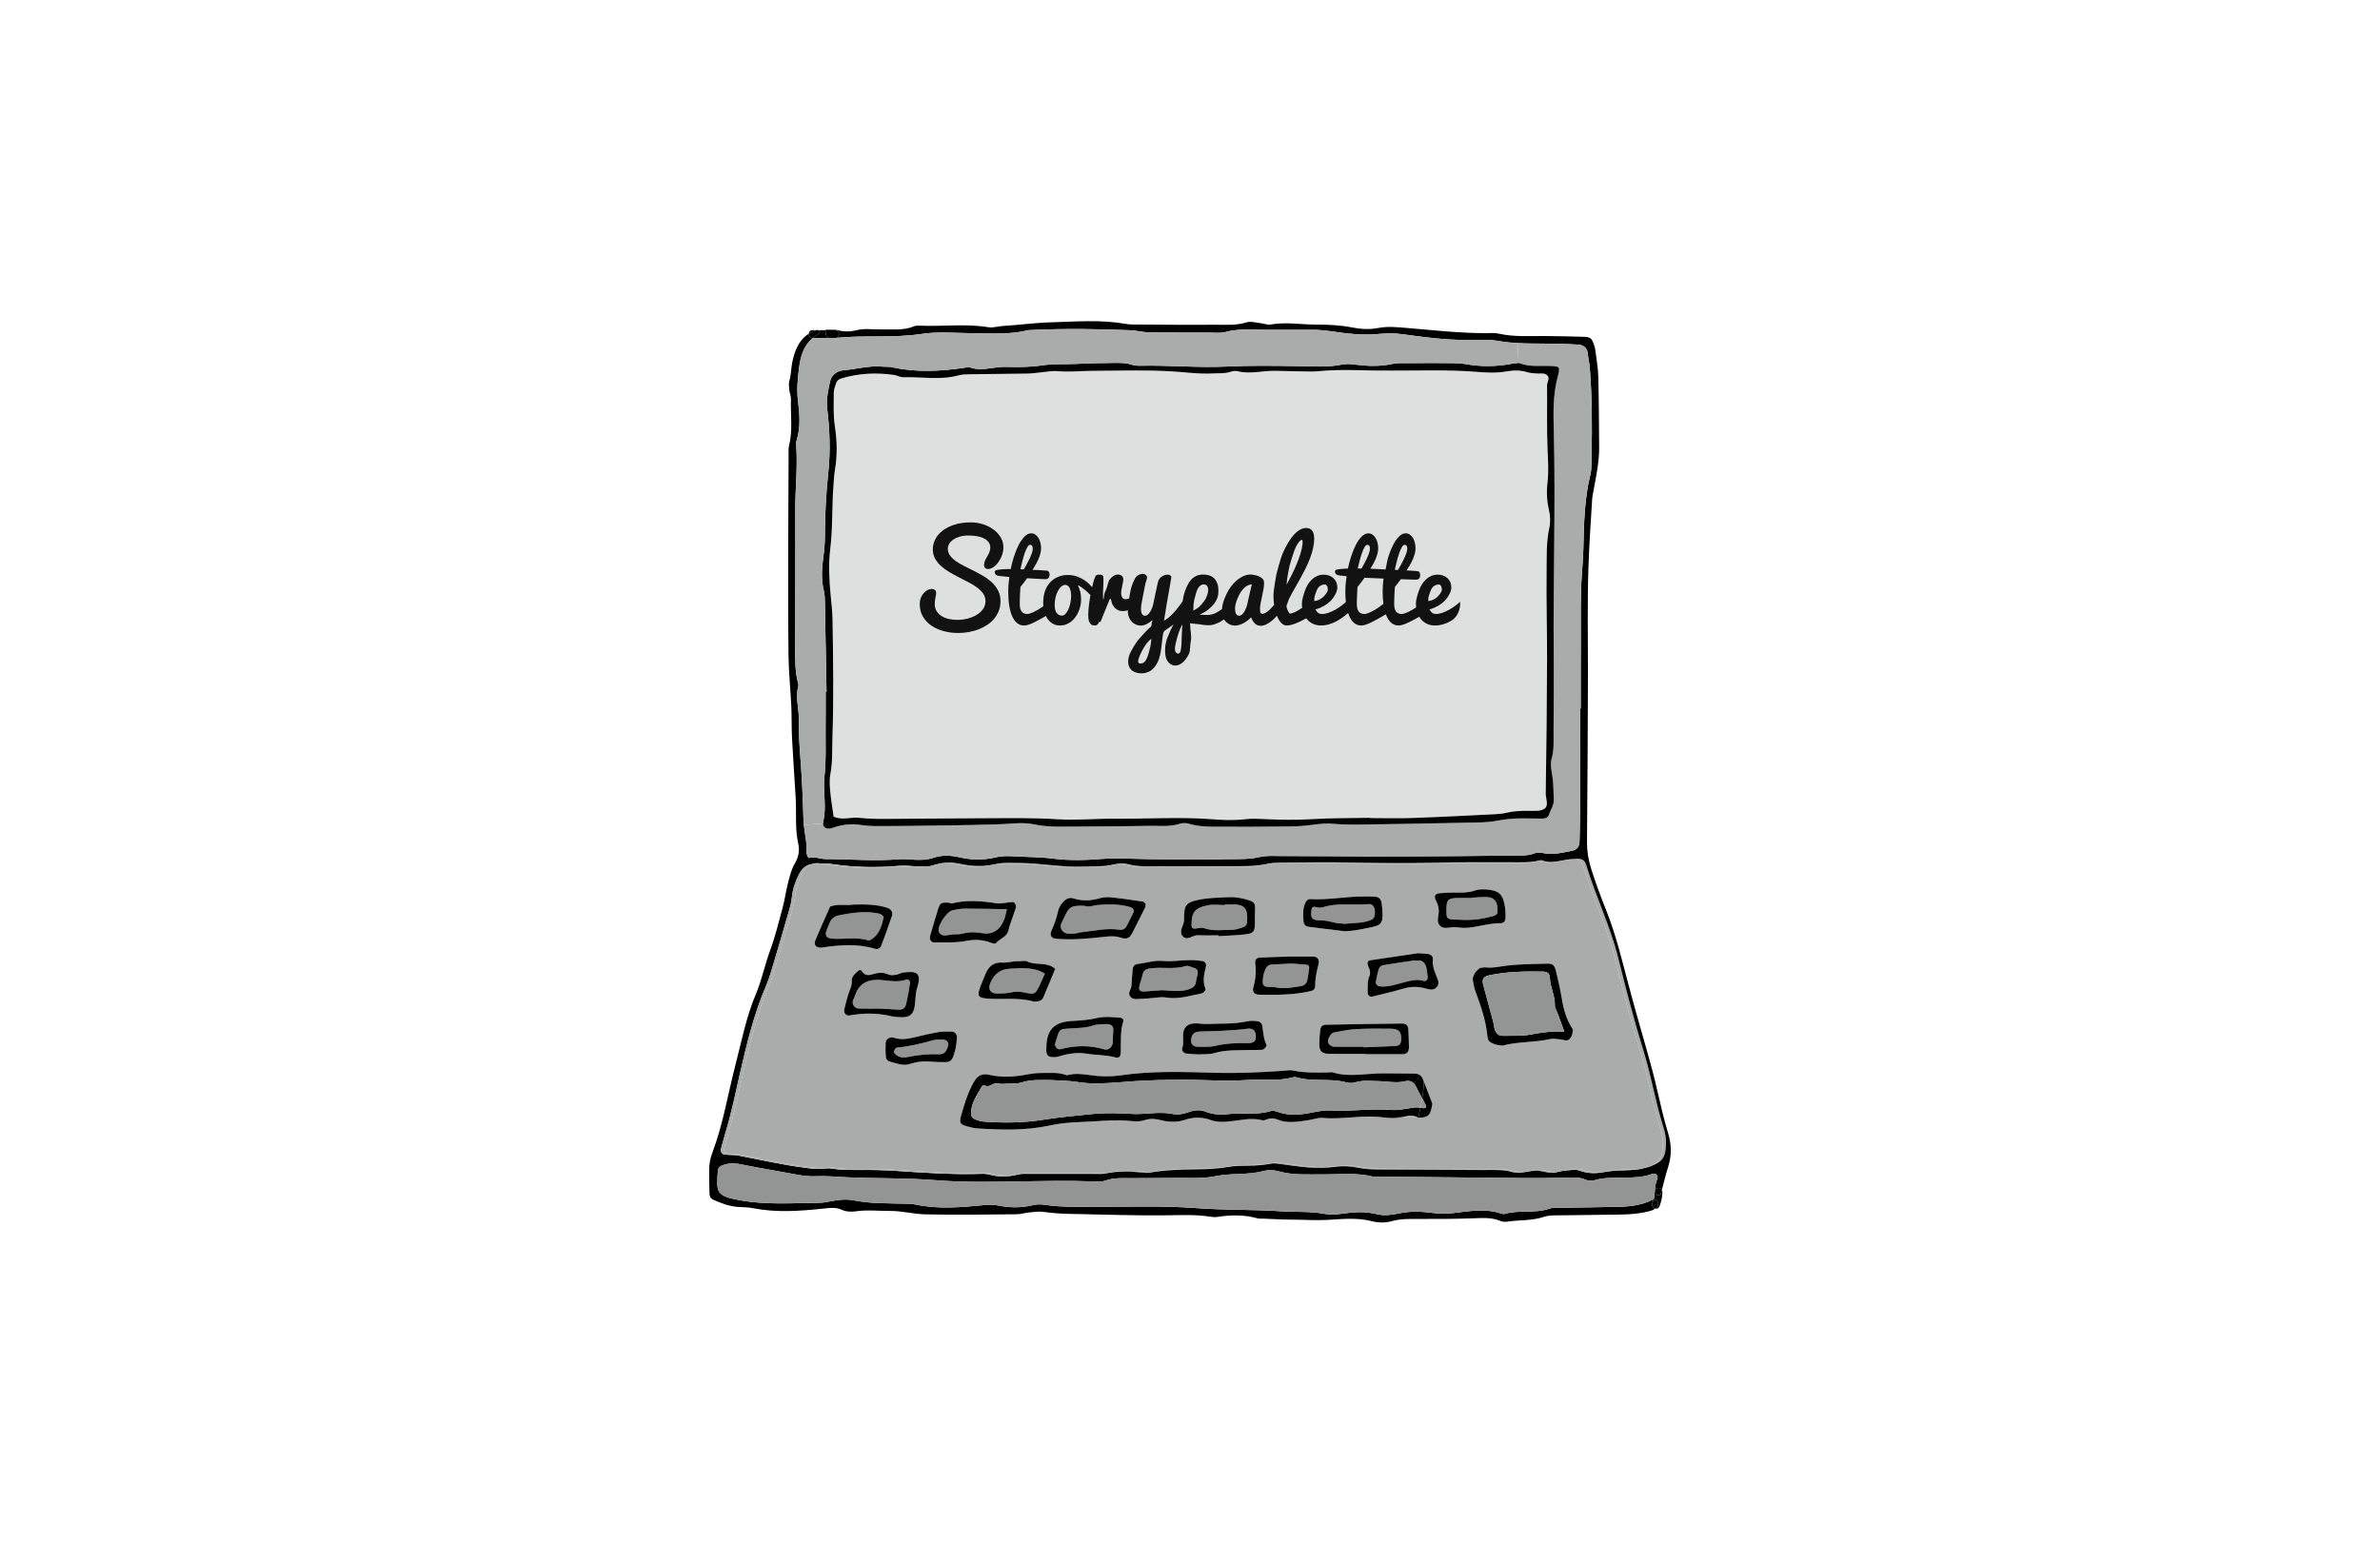 <?xml version="1.0" encoding="utf-8"?>
<!-- Generator: Adobe Illustrator 16.0.0, SVG Export Plug-In . SVG Version: 6.00 Build 0)  -->
<!DOCTYPE svg PUBLIC "-//W3C//DTD SVG 1.1//EN" "http://www.w3.org/Graphics/SVG/1.1/DTD/svg11.dtd">
<svg version="1.1" id="Layer_1" xmlns="http://www.w3.org/2000/svg" xmlns:xlink="http://www.w3.org/1999/xlink" x="0px" y="0px"
	 width="370px" height="240px" viewBox="0 0 370 240" enable-background="new 0 0 370 240" xml:space="preserve">
<g id="XMLID_16_">
	<g>
		<path fill="#A9ACAB" d="M145.777,134.344c-0.121,0.024-0.23,0.06-0.352,0.109c-0.242,0.097-0.483,0.157-0.726,0.193
			c0.072-0.012,0.157-0.048,0.229-0.072C145.208,134.464,145.499,134.38,145.777,134.344z"/>
		<path fill="#A9ACAB" d="M258.584,175.218c0.302,0.944,0.459,1.876,0.423,2.578c-0.061,2.167-0.557,2.82-2.323,3.51
			c-0.339,0.133-0.666,0.23-1.017,0.291c0.181-0.048,0.351-0.097,0.52-0.169c1.768-0.69,2.264-1.343,2.324-3.51
			c0.036-0.702-0.121-1.634-0.424-2.578c-1.222-3.849-1.852-7.855-3.05-11.729c-1.477-4.781-2.747-9.635-3.945-14.488
			c-1.235-4.999-3.511-9.598-4.987-14.5c-0.254-0.811-0.678-1.017-1.549-0.968c-0.291,0.012-0.581,0.036-0.872,0.048
			c-1.513,0.169-3.014,0.787-4.562,0.145c-0.013,0-0.013,0-0.024,0c0.182-0.036,0.351-0.072,0.521-0.121
			c1.549,0.642,3.05,0.024,4.562-0.145c0.291-0.012,0.581-0.036,0.872-0.048c0.871-0.048,1.295,0.157,1.549,0.968
			c1.477,4.902,3.752,9.501,4.987,14.5c1.198,4.854,2.469,9.708,3.945,14.488C256.731,167.362,257.361,171.369,258.584,175.218z"/>
		<path fill="#A9ACAB" d="M211.016,181.548c-1.113-0.23-2.323-0.303-3.449-0.133c-2.917,0.436-5.762-0.048-8.618-0.448
			c-0.472-0.061-0.968-0.133-1.428-0.036c-1.719,0.351-3.462,0.327-5.205,0.351c-0.859,0.036-1.719,0.23-2.578,0.327
			c-0.568,0.061-1.138,0.121-1.719,0.146c-3.086,0.121-6.185,0.012-9.247,0.557c-0.375,0.073-0.774,0.048-1.162,0
			c-1.912-0.206-3.812-0.254-5.713,0.133c-0.653,0.133-1.343,0.073-2.021,0.073c-3.377,0-6.767,0-10.144,0
			c-0.484,0-0.98-0.024-1.44,0.097c-0.023,0.012-0.061,0.012-0.084,0.012c0.193-0.048,0.387-0.084,0.58-0.133
			c0.46-0.121,0.957-0.097,1.44-0.097c3.377,0,6.767,0,10.144,0c0.678,0,1.367,0.061,2.021-0.072c1.899-0.388,3.8-0.339,5.713-0.133
			c0.387,0.048,0.786,0.073,1.161,0c3.062-0.545,6.161-0.436,9.248-0.557c0.581-0.024,1.149-0.085,1.719-0.146
			c0.859-0.097,1.719-0.291,2.578-0.327c1.742-0.024,3.485,0,5.204-0.351c0.46-0.097,0.956-0.024,1.429,0.036
			c2.856,0.399,5.7,0.884,8.617,0.448c1.126-0.169,2.336-0.097,3.45,0.133c1.161,0.242,2.312,0.278,3.461,0.291
			c5.313,0.048,10.64,0.024,15.953,0.073c1.537,0.024,3.086-0.133,4.611,0.314c1.138,0.327,2.287-0.084,3.438-0.206
			c1.126-0.121,2.227,0.544,3.401,0.266c-0.157,0.049-0.303,0.085-0.46,0.121c-1.187,0.291-2.3-0.387-3.438-0.266
			c-1.15,0.121-2.3,0.533-3.438,0.206c-1.525-0.448-3.074-0.291-4.611-0.314c-5.313-0.048-10.64-0.024-15.953-0.073
			C213.328,181.826,212.178,181.79,211.016,181.548z"/>
		<path fill="#A9ACAB" d="M167.648,134.852c-3.195,0.109-6.343-0.533-9.525-0.557c-1.259,0-2.554-0.121-3.752,0.158
			c-1.853,0.423-3.607,0.399-5.435,0c-1.041-0.218-2.095-0.339-3.159-0.109c1.223-0.375,2.457-0.267,3.655-0.012
			c1.827,0.399,3.582,0.423,5.435,0c1.198-0.278,2.493-0.157,3.752-0.157c3.184,0.024,6.33,0.666,9.525,0.557
			c1.731-0.073,3.462,0.073,5.181-0.363c0.642-0.157,1.392-0.193,2.009-0.024c1.719,0.484,3.462,0.327,5.192,0.339
			c3.39,0.012,6.778,0,10.155-0.012c2.228,0,4.454,0.084,6.646-0.412c0.557-0.133,1.149-0.133,1.73-0.145
			c3.583-0.012,7.165-0.085,10.736-0.012c4.26,0.084,8.509,0.145,12.757,0.036c4.164-0.109,8.315-0.073,12.479-0.073
			c1.356,0,2.736,0.061,4.067-0.218c-1.489,0.424-3.038,0.339-4.563,0.339c-4.163,0-8.315-0.036-12.479,0.073
			c-4.248,0.109-8.497,0.048-12.758-0.036c-3.57-0.073-7.153,0-10.735,0.012c-0.581,0.012-1.174,0.012-1.731,0.146
			c-2.19,0.496-4.417,0.412-6.645,0.412c-3.377,0.012-6.766,0.024-10.155,0.012c-1.73-0.012-3.474,0.145-5.192-0.339
			c-0.617-0.169-1.367-0.133-2.009,0.024C171.11,134.924,169.379,134.779,167.648,134.852z"/>
		<path d="M115.095,166.624c-0.69,3.002-1.296,6.028-2.167,8.981c-0.303,1.017-0.581,2.045-0.859,3.062
			c-0.097,0.363,0.193,0.811,0.557,0.847c0.774,0.072,1.562,0.024,2.312,0.182c3.401,0.653,6.778,1.428,10.216,1.864
			c0.969,0.133,1.9,0.254,2.868,0.157c0.376-0.048,0.763-0.109,1.126-0.048c1.44,0.242,2.881,0.23,4.333,0.23
			c1.937-0.012,3.873,0.012,5.798,0.145c4.225,0.279,8.461,0.581,12.697,0.472c0.58-0.024,1.198-0.061,1.742,0.085
			c1.514,0.423,2.978,0.387,4.491,0.024c0.023,0,0.061,0,0.084-0.012c0.46-0.121,0.956-0.097,1.44-0.097c3.377,0,6.767,0,10.144,0
			c0.678,0,1.367,0.061,2.021-0.073c1.9-0.387,3.801-0.339,5.713-0.133c0.388,0.048,0.787,0.073,1.162,0
			c3.062-0.545,6.161-0.436,9.247-0.557c0.581-0.024,1.15-0.085,1.719-0.146c0.859-0.097,1.719-0.291,2.578-0.327
			c1.743-0.024,3.486,0,5.205-0.351c0.46-0.097,0.956-0.024,1.428,0.036c2.856,0.399,5.701,0.884,8.618,0.448
			c1.126-0.169,2.336-0.097,3.449,0.133c1.162,0.242,2.312,0.278,3.462,0.291c5.313,0.048,10.64,0.024,15.953,0.073
			c1.537,0.024,3.086-0.133,4.611,0.314c1.138,0.327,2.287-0.084,3.438-0.206c1.138-0.121,2.251,0.557,3.438,0.266
			c0.157-0.036,0.303-0.072,0.46-0.121c0.012,0,0.023,0,0.036,0c0.121-0.024,0.229-0.061,0.351-0.084
			c0.036-0.012,0.061-0.012,0.085-0.024c0.157-0.024,0.327-0.048,0.484-0.061c0.763-0.061,1.622-0.242,2.287,0.024
			c1.453,0.557,2.856,0.387,4.272,0.133c1.15-0.194,2.3-0.182,3.45-0.23c0.774-0.037,1.549-0.097,2.287-0.315
			c0.013,0,0.024,0,0.037-0.012c0.351-0.061,0.678-0.157,1.017-0.291c1.767-0.69,2.263-1.343,2.323-3.51
			c0.036-0.702-0.121-1.634-0.423-2.578c-1.223-3.849-1.853-7.855-3.051-11.729c-1.477-4.781-2.747-9.635-3.945-14.488
			c-1.235-4.999-3.511-9.598-4.987-14.5c-0.254-0.811-0.678-1.017-1.549-0.968c-0.291,0.012-0.581,0.036-0.872,0.048
			c-1.513,0.169-3.014,0.787-4.562,0.145c-0.17,0.049-0.339,0.085-0.521,0.121c-1.331,0.278-2.711,0.218-4.067,0.218
			c-4.163,0-8.314-0.036-12.479,0.073c-4.248,0.109-8.497,0.048-12.757-0.036c-3.571-0.073-7.153,0-10.736,0.012
			c-0.581,0.012-1.174,0.012-1.73,0.145c-2.191,0.496-4.418,0.412-6.646,0.412c-3.377,0.012-6.766,0.024-10.155,0.012
			c-1.73-0.012-3.474,0.145-5.192-0.339c-0.617-0.169-1.367-0.133-2.009,0.024c-1.719,0.436-3.449,0.291-5.181,0.363
			c-3.195,0.109-6.342-0.533-9.525-0.557c-1.259,0-2.554-0.121-3.752,0.157c-1.853,0.423-3.607,0.399-5.435,0
			c-1.198-0.254-2.433-0.363-3.655,0.012c-0.278,0.036-0.569,0.121-0.848,0.23c-0.072,0.024-0.157,0.06-0.229,0.072
			c-0.702,0.133-1.429,0.097-2.143,0.061c-0.969-0.061-1.937-0.169-2.893-0.084c-3.486,0.314-6.948,0.23-10.397-0.291
			c-0.568-0.097-1.162-0.024-1.743-0.097c-0.483-0.06-0.92-0.024-1.295,0.109c-0.907,0.121-1.549,0.689-2.009,1.573
			c-0.581,1.125-0.993,2.336-1.114,3.583c-0.097,0.98-0.387,1.888-0.653,2.808c-0.823,2.869-1.67,5.737-2.529,8.594
			c-0.242,0.835-0.533,1.658-0.872,2.457C117.225,157.631,116.135,162.122,115.095,166.624z M195.862,133.242
			c0.92-0.218,1.925-0.169,2.893-0.157c4.636,0,9.283,0.048,13.932,0.061c4.732,0,9.477-0.012,14.21-0.049
			c2.808-0.012,5.604-0.061,8.411-0.097c1.065-0.012,2.131,0.097,3.159-0.303c0.545-0.218,1.126-0.121,1.707-0.024
			c1.452,0.242,2.868-0.133,4.272-0.412c0.751-0.157,1.102-0.666,1.113-1.489c0.061-2.227,0.098-4.454,0.098-6.681
			c0.023-4.636,0.012-9.284,0.012-13.932h0.072c0-3.486-0.012-6.959,0.013-10.445c0.012-3.377-0.073-6.754,0.145-10.119
			c0.098-1.428,0.219-2.881,0.255-4.321c0.084-3.861,0.169-7.71,1.089-11.499c0.242-1.017,0.157-2.118,0.182-3.184
			c0.109-4.442,0.072-8.896-0.267-13.338c-0.048-0.762-0.254-1.5-0.314-2.263c-0.085-0.872-0.629-1.368-1.549-1.416
			c-1.84-0.109-3.68-0.146-5.52-0.157c-1.247-0.012-2.493,0-3.74-0.073c-0.956-0.048-1.912-0.133-2.881-0.303
			c-1.791-0.327-3.667-0.157-5.507-0.193c-3.195-0.012-6.343-0.436-9.489-0.872c-1.355-0.194-2.699-0.169-4.055-0.037
			c-2.409,0.218-4.793-0.084-7.153-0.436c-0.969-0.133-1.912-0.23-2.881-0.23c-2.518,0-5.035,0-7.553,0
			c-2.021,0-4.03-0.206-6.04,0.351c-0.822,0.218-1.73,0.084-2.602,0.084c-3.099,0-6.197,0.012-9.296-0.036
			c-0.956-0.012-1.9-0.291-2.856-0.327c-5.023-0.206-10.059-0.278-15.081-0.048c-0.291,0.024-0.594,0-0.872,0.061
			c-2.856,0.689-5.761,0.472-8.666,0.448c-2.614-0.024-5.265-0.278-7.818,0.109c-4.431,0.678-8.885,0.157-13.303,0.617
			c0.642-0.145,0.594-1.198-0.145-1.198h-1.477c0-0.012,0-0.024,0-0.036c0-0.024,0.012-0.037,0.023-0.049
			c0.509,0,1.029,0.024,1.55,0.024c1.053,0.278,2.094,0.363,3.243,0.061c1.187-0.315,2.506-0.085,3.765-0.121
			c1.73-0.048,3.486,0.218,5.156-0.484c0.254-0.109,0.581-0.109,0.859-0.097c3.57,0.158,7.153-0.339,10.712,0.242
			c0.726,0.121,1.513-0.157,2.275-0.194c2.493-0.145,4.986-0.508,7.479-0.569c3.85-0.109,7.734-0.436,11.571,0.242
			c0.388,0.073,0.775,0.097,1.162,0.097c4.151,0.024,8.315,0.073,12.479,0.037c1.719-0.012,3.461,0.169,5.18-0.375
			c0.605-0.193,1.344,0.037,2.01,0.109c0.581,0.061,1.174,0.315,1.719,0.23c2.3-0.411,4.599,0,6.898,0.012
			c1.937,0,3.861,0.073,5.773,0.448c1.344,0.267,2.724,0.339,4.031,0.085c1.549-0.303,3.038-0.121,4.562,0
			c4.043,0.339,8.073,0.799,12.141,0.799c0.678,0,1.38-0.073,2.033,0.073c2.384,0.544,4.805,0.351,7.214,0.375
			c2.033,0.012,4.066,0.061,6.088,0.121c0.932,0.036,1.187,0.254,1.465,1.089c0.097,0.266,0.205,0.544,0.242,0.835
			c0.182,1.428,0.447,2.856,0.483,4.297c0.098,3.68,0.098,7.359,0.134,11.015c0.012,2.251-0.473,4.43-0.859,6.608
			c-0.085,0.472-0.206,0.944-0.23,1.428c-0.205,3.462-0.46,6.936-0.568,10.397c-0.194,5.507-0.085,11.002-0.085,16.51
			c-0.012,8.812-0.085,17.611-0.146,26.422c-0.012,1.355,0.206,2.663,0.605,3.982c0.689,2.215,1.501,4.381,2.36,6.536
			c1.549,3.861,2.493,7.903,3.57,11.91c0.363,1.392,0.751,2.784,1.138,4.176c0.835,2.978,1.707,5.931,2.506,8.92
			c0.568,2.143,1.017,4.309,1.549,6.463c0.267,1.126,0.593,2.239,0.92,3.353c0.496,1.707,0.521,3.401-0.036,5.132
			c-0.375,1.174-0.653,2.373-0.969,3.559c-0.218-0.412-0.907-0.387-1.089,0.061c-0.012-0.617,0.193-1.223,0.388-1.815
			c0.157-0.533-0.291-0.932-0.859-0.714c-1.393,0.533-2.833,0.533-4.285,0.581c-1.537,0.036-3.099-0.085-4.611,0.387
			c-0.424,0.133-1.005,0.097-1.416-0.084c-1.126-0.509-2.264-0.315-3.426-0.291c-2.227,0.048-4.454,0.048-6.669,0.036
			c-7.263-0.061-14.513-0.145-21.774-0.218c-0.388,0-0.787,0.097-1.162,0c-2.578-0.654-5.181-0.327-7.795-0.351
			c-2.312-0.012-4.636,0.157-6.923-0.484c-0.715-0.206-1.586-0.23-2.3-0.048c-2.457,0.678-4.987,0.291-7.48,0.811
			c-2.045,0.424-4.224,0.242-6.354,0.278c-2.323,0.037-4.647,0.012-6.972,0.037c-1.246,0-2.493-0.085-3.716,0.351
			c-0.617,0.23-1.344,0.169-2.021,0.146c-4.066-0.146-8.121-0.048-12.188,0.024c-4.055,0.049-8.146,0.121-12.188-0.206
			c-4.623-0.375-9.259-0.254-13.895-0.46c-1.609-0.073-3.22-0.242-4.866-0.157c-1.706,0.084-3.437-0.387-5.144-0.666
			c-2.288-0.388-4.551-0.823-6.826-1.259c-0.787-0.158-1.537-0.073-2.288,0.157c-0.496,0.157-0.859,0.363-0.907,0.944
			c-0.242,3.353-0.278,3.885,3.485,4.563c4.043,0.727,8.098,0.424,12.152,0.388c0.666,0,1.344-0.121,1.997-0.254
			c1.149-0.242,2.336-0.351,3.462-0.133c2.59,0.521,5.192,0.448,7.794,0.521c0.581,0.012,1.175-0.012,1.731,0.109
			c3.546,0.787,7.104,0.46,10.663,0.121c0.774-0.072,1.501-0.109,2.275,0.049c1.719,0.351,3.45,0.399,5.181,0
			c0.642-0.158,1.355-0.23,1.997-0.121c2.796,0.448,5.592,0.291,8.4,0.314c5.035,0.024,10.082-0.169,15.093,0.206
			c4.527,0.351,9.065,0.206,13.593,0.52c2.118,0.146,4.236-0.036,6.342,0.363c0.944,0.182,1.949,0.133,2.905,0
			c1.827-0.278,3.595-0.387,5.446,0.085c1.077,0.266,2.336,0.097,3.45-0.146c1.84-0.387,3.655-0.266,5.471-0.024
			c0.968,0.121,1.912,0.109,2.881-0.012c2.493-0.291,4.986-0.763,7.468,0.073c0.182,0.06,0.399,0.097,0.581,0.048
			c2.239-0.654,4.623-0.024,6.875-0.799c0.702-0.242,1.537-0.146,2.3-0.158c2.518-0.048,5.035-0.061,7.553-0.121
			c2.117-0.024,4.235-0.097,6.185-1.113c0.061-0.036,0.133-0.048,0.206-0.048c-0.037,0.182-0.098,0.351-0.182,0.521
			c-0.182,0.412,0.108,0.799,0.436,0.896c-0.254,0.157-0.521,0.303-0.812,0.375c-2.263,0.618-4.587,0.557-6.911,0.581
			c-2.614,0.048-5.216,0.061-7.831,0.097c-0.568,0.012-1.174,0.036-1.719,0.218c-1.852,0.629-3.788,0.472-5.688,0.75
			c-0.363,0.061-0.799,0.036-1.138-0.109c-1.488-0.618-3.025-0.424-4.575-0.388c-2.711,0.085-5.422,0.097-8.121,0.085
			c-1.356,0-2.699-0.048-4.031,0.314c-1.041,0.291-2.154,0.315-3.171,0.049c-2.3-0.605-4.636-0.351-6.923-0.218
			c-1.828,0.109-3.619-0.036-5.423-0.036c-1.549,0-3.099-0.097-4.647-0.157c-0.291-0.012-0.594,0.036-0.859-0.048
			c-2.095-0.593-4.2-0.533-6.318-0.206c-0.278,0.037-0.581,0.024-0.859-0.024c-2.493-0.412-5.011-0.254-7.528-0.23
			c-0.969,0.012-1.937,0.012-2.893,0c-2.615-0.049-5.229-0.061-7.844-0.146c-2.565-0.097-5.156,0-7.71-0.387
			c-0.75-0.109-1.537,0-2.312,0.073c-0.666,0.061-1.332,0.291-1.997,0.291c-4.732,0.036-9.478,0.121-14.21,0.012
			c-1.815-0.048-3.619-0.544-5.459-0.532c-1.743,0.012-3.485-0.194-5.217,0.048c-0.774,0.109-1.585,0.097-2.287-0.23
			c-0.944-0.436-1.889-0.278-2.845-0.182c-3.655,0.387-7.299,0.654-10.941-0.061c-0.763-0.157-1.55-0.145-2.324-0.194
			c-1.367-0.084-2.626-0.593-3.873-1.125c-0.388-0.169-0.557-0.533-0.569-0.932c-0.036-1.259-0.048-2.529-0.048-3.764
			c0-0.883,0.157-1.719,0.472-2.554c1.683-4.43,2.421-9.114,3.607-13.689c0.956-3.728,1.694-7.528,3.207-11.099
			c0.896-2.142,1.355-4.43,2.143-6.596c0.811-2.179,1.355-4.418,1.961-6.657c0.363-1.295,0.521-2.651,0.859-3.946
			c0.266-1.029,0.521-2.106,1.041-2.99c0.593-1.004,0.799-2.058,0.568-3.062c-0.545-2.396-0.267-4.817-0.411-7.214
			c-0.182-3.086-0.412-6.161-0.569-9.247c-0.085-1.634-0.036-3.28-0.108-4.926c-0.121-2.614-0.399-5.192-0.436-7.795
			c-0.073-5.701-0.049-11.414-0.049-17.139c0.012-4.721,0.036-9.465,0.061-14.21c0-0.484-0.049-0.98,0.072-1.44
			c0.605-2.397,0.206-4.817,0.291-7.226c0.012-0.472-0.206-0.944-0.255-1.416c-0.036-0.484-0.12-0.993,0.013-1.428
			c0.29-0.944,0.254-1.925,0.447-2.869c0.376-1.815,1.041-3.474,2.566-4.442c-0.036,0.315,0.157,0.666,0.569,0.666h0.06
			c-1.403,1.15-1.912,2.82-2.142,4.684c-0.218,1.719-0.376,3.377-0.157,5.144c0.241,1.973,0.423,4.055-0.206,6.052
			c-0.097,0.266-0.097,0.581-0.072,0.859c0.241,3.389-0.17,6.754-0.146,10.131c0.036,7.057-0.024,14.125-0.013,21.182
			c0,1.839-0.048,3.679,0.412,5.483c0.048,0.182,0.121,0.399,0.072,0.569c-0.472,1.731,0.085,3.438,0.085,5.156
			c0,1.646,0.036,3.292,0.157,4.938c0.278,3.559,0.472,7.117,0.557,10.7c0,0.267,0.024,0.533,0.061,0.799
			c0.085,0.884,0.267,1.755,0.363,2.639c0.109,0.847-0.193,1.743,0.375,2.518c0.884-0.327,1.707,0.157,2.578,0.157
			c3.861,0.012,7.734,0.351,11.596,0.024c0.774-0.061,1.549,0.048,2.323,0.084c0.969,0.037,1.925,0.037,2.869-0.291
			c1.307-0.459,2.687-0.399,4.006-0.109c1.925,0.46,3.801,0.484,5.726,0.024c0.835-0.194,1.743-0.23,2.603-0.169
			c2.105,0.133,4.224,0.097,6.354,0.375c2.565,0.327,5.216,0.23,7.818,0.024c1.344-0.097,2.663-0.073,4.007-0.024
			c3.667,0.109,7.347,0.121,11.014,0.146c1.259,0.012,2.518-0.048,3.776-0.061C192.207,133.545,194.034,133.666,195.862,133.242z"/>
		<path fill="#A9ACAB" d="M233.602,162.569c2.421-0.654,4.986-0.46,7.432-1.029c0.46-0.097,0.968,0.036,1.646,0.073
			c0.205,0.036,0.472,0.097,0.762,0.157c0.098-0.012,0.206-0.036,0.303-0.036c0.121-0.073,0.242-0.146,0.339-0.267
			c0.352-0.387,0.424-0.92,0.436-1.428c-0.992-1.464-1.452-3.123-1.73-4.866c-0.229-1.428-0.568-2.832-0.896-4.224
			c-0.218-0.908-0.532-1.162-1.404-1.125c-2.408,0.073-4.829,0.061-7.226,0.448c-0.812,0.133-1.634,0.23-2.445,0.121
			c-0.229,0.036-0.46,0.073-0.702,0.084c-0.241,0.169-0.472,0.351-0.665,0.581c-0.255,0.315-0.399,0.69-0.509,1.089
			c0.085,0.727,0.242,1.453,0.496,2.167c0.799,2.13,1.525,4.285,1.768,6.561c0,0,0.012,0,0.012,0.012
			c0,0.351,0.097,0.654,0.23,0.944C231.968,162.315,232.742,162.521,233.602,162.569z M161.233,155.694
			c0.424-0.012,0.787-0.23,0.944-0.581c0.642-1.477,1.246-2.978,1.864-4.478c-1.235-1.15-2.954-0.484-4.346-1.15
			c-0.388-0.194-0.956-0.037-1.138-0.037c-1.077-0.061-1.864,0.254-2.578,0.206c-1.537-0.109-2.312,0.593-2.82,1.876
			c-0.242,0.629-0.532,1.247-0.763,1.876c-0.532,1.453-0.339,1.743,1.114,1.852c2.372,0.182,4.793-0.218,7.141,0.448
			C160.834,155.755,161.04,155.694,161.233,155.694z M195.136,149.655c0.157,1.247,0.109,2.469-0.254,3.691
			c-0.254,0.872,0.072,1.295,0.908,1.307c2.675,0.037,5.361,0.061,8-0.569c0.46-0.109,0.69-0.411,0.678-0.799
			c-0.024-1.162,0.242-2.275,0.521-3.389c0.182-0.714-0.169-1.174-0.835-1.174c-1.344-0.012-2.688,0-4.03,0v0.012
			c-1.44,0.048-2.881,0.073-4.321,0.145C195.378,148.904,195.088,149.231,195.136,149.655z M212.904,151.7
			c-0.352,0.835-0.267,1.719-0.291,2.578c-0.012,0.436,0.339,0.774,0.702,0.678c1.683-0.412,3.365-0.811,5.035-1.295
			c0.859-0.254,1.707-0.278,2.578-0.133c0.473,0.073,0.933,0.242,1.404,0.315c0.848,0.133,1.525-0.654,1.223-1.453
			c-0.399-1.077-0.944-2.082-0.799-3.304c0.036-0.375-0.303-0.702-0.727-0.763c-0.375-0.061-0.763-0.061-1.562-0.121
			c-2.179,0.315-4.757,0.69-7.322,1.077c-0.545,0.085-0.69,0.363-0.399,1.053C212.952,150.792,213.098,151.216,212.904,151.7z
			 M136.082,147.524c0.388,0.109,0.774-0.084,0.92-0.484c0.568-1.525,1.138-3.062,1.658-4.624c0.206-0.593-0.133-1.101-0.774-1.295
			c-1.671-0.521-3.401-0.533-5.241-0.484c-1.126,0.206-2.396-0.17-3.595,0.314c-0.509,1.125-1.017,2.275-1.513,3.413
			c-0.267,0.618-0.545,1.235-0.787,1.852c-0.303,0.738,0.182,1.223,1.053,1.102C130.575,146.907,133.335,146.689,136.082,147.524z
			 M168.858,163.816c1.489,0.242,3.015,0.182,4.479,0.569c0.63,0.169,0.872-0.048,0.896-0.762c0.061-1.622-0.108-3.256,0.399-4.854
			c0.098-0.327-0.266-0.544-0.52-0.557c-1.15-0.048-2.349-0.218-3.438,0.037c-1.319,0.314-2.639,0.423-3.982,0.484
			c-2.989,0.146-3.886,1.549-4.019,3.789c-0.012,0.121,0,0.242,0,0.303c-0.097,1.271,0.182,1.598,1.355,1.537
			c0.097-0.012,0.193,0,0.291-0.037C165.809,163.876,167.346,163.562,168.858,163.816z M186.264,163.937
			c0.944-0.061,1.755,0.024,2.47-0.194c1.791-0.544,3.619-0.423,5.435-0.484c0.665-0.012,1.343,0,2.009-0.036
			c0.327-0.012,0.812-0.557,0.702-0.787c-0.472-0.98-0.484-2.045-0.666-3.074c-0.048-0.218-0.351-0.521-0.568-0.557
			c-0.557-0.085-1.162-0.146-1.707-0.024c-2.094,0.472-4.2,0.327-6.306,0.424c-1.113,0.048-2.457-0.448-3.28,0.46
			c-0.799,0.859-0.146,2.227-0.569,3.329c-0.108,0.302,0.206,0.762,0.654,0.811C185.102,163.889,185.768,163.901,186.264,163.937z
			 M192.57,145.37c2.554-0.218,2.554-0.23,2.518-2.724c-0.013-0.472,0.036-0.956,0.036-1.44c-0.013-0.775-0.206-1.005-0.944-1.235
			c-1.017-0.314-2.046-0.533-3.123-0.484c-1.827,0.084-3.655,0.097-5.435,0.581c-0.92,0.267-1.38,0.654-1.477,1.501
			c-0.061,0.484-0.084,0.968-0.072,1.453c0.012,0.835-0.859,1.719-0.254,2.481c0.702,0.896,1.585-0.145,2.408-0.097
			c1.065,0.061,2.13,0.012,3.184,0.012c0.012,0.048,0.012,0.084,0.012,0.133C190.476,145.491,191.529,145.455,192.57,145.37z
			 M172.829,134.489c0.642-0.157,1.392-0.194,2.009-0.024c1.719,0.484,3.462,0.327,5.192,0.339c3.39,0.012,6.778,0,10.155-0.012
			c2.228,0,4.454,0.084,6.645-0.412c0.558-0.133,1.15-0.133,1.731-0.146c3.582-0.012,7.165-0.084,10.735-0.012
			c4.261,0.084,8.51,0.145,12.758,0.036c4.163-0.109,8.315-0.073,12.479-0.073c1.525,0,3.074,0.085,4.563-0.339
			c0.012,0,0.012,0,0.024,0c1.549,0.642,3.05,0.024,4.562-0.145c0.291-0.012,0.581-0.037,0.872-0.048
			c0.871-0.049,1.295,0.157,1.549,0.968c1.477,4.902,3.752,9.501,4.987,14.5c1.198,4.854,2.469,9.707,3.945,14.488
			c1.198,3.873,1.828,7.879,3.05,11.729c0.303,0.944,0.46,1.876,0.424,2.578c-0.061,2.167-0.557,2.82-2.324,3.51
			c-0.169,0.073-0.339,0.121-0.52,0.169c-0.013,0.012-0.024,0.012-0.037,0.012c-0.581,0.121-1.186,0.169-1.791,0.194
			c-1.149,0.048-2.3,0.036-3.449,0.23c-1.416,0.254-2.82,0.423-4.272-0.133c-0.666-0.266-1.525-0.084-2.288-0.024
			c-0.339,0.012-0.653,0.097-0.98,0.182c-0.024,0.012-0.049,0.012-0.085,0.024c-0.121,0.024-0.229,0.048-0.351,0.084
			c-0.013,0-0.024,0-0.036,0c-1.175,0.278-2.275-0.387-3.401-0.266c-1.15,0.121-2.3,0.533-3.438,0.206
			c-1.525-0.448-3.074-0.29-4.611-0.314c-5.313-0.048-10.64-0.024-15.953-0.073c-1.149-0.012-2.3-0.048-3.461-0.291
			c-1.114-0.23-2.324-0.302-3.45-0.133c-2.917,0.436-5.761-0.049-8.617-0.448c-0.473-0.061-0.969-0.133-1.429-0.036
			c-1.719,0.351-3.462,0.327-5.204,0.351c-0.859,0.036-1.719,0.23-2.578,0.327c-0.569,0.061-1.138,0.121-1.719,0.146
			c-3.087,0.121-6.186,0.012-9.248,0.557c-0.375,0.073-0.774,0.048-1.161,0c-1.913-0.206-3.813-0.254-5.713,0.133
			c-0.654,0.133-1.344,0.072-2.021,0.072c-3.377,0-6.767,0-10.144,0c-0.483,0-0.98-0.024-1.44,0.097
			c-0.193,0.048-0.387,0.084-0.58,0.133c-1.332,0.242-2.651,0.23-3.995-0.145c-0.544-0.146-1.161-0.109-1.742-0.085
			c-4.236,0.109-8.473-0.193-12.697-0.472c-1.924-0.133-3.861-0.158-5.798-0.146c-1.452,0-2.893,0.012-4.333-0.23
			c-0.363-0.061-0.75,0-1.125,0.048c-0.969,0.097-1.9-0.024-2.869-0.157c-3.438-0.436-6.814-1.21-10.215-1.864
			c-0.751-0.158-1.538-0.109-2.312-0.182c-0.363-0.037-0.653-0.484-0.557-0.847c0.278-1.017,0.557-2.046,0.859-3.062
			c0.871-2.953,1.477-5.979,2.167-8.981c1.041-4.502,2.13-8.993,3.958-13.266c0.339-0.799,0.629-1.622,0.871-2.457
			c0.859-2.856,1.707-5.725,2.529-8.594c0.267-0.92,0.557-1.828,0.654-2.808c0.121-1.247,0.532-2.458,1.113-3.583
			c0.363-0.714,0.859-1.222,1.513-1.452c0.242-0.024,0.509-0.024,0.799,0.012c0.581,0.073,1.174,0,1.743,0.097
			c3.449,0.521,6.911,0.605,10.397,0.291c0.956-0.085,1.924,0.024,2.893,0.084c0.884,0.048,1.791,0.085,2.639-0.182
			c0.242-0.036,0.483-0.097,0.726-0.193c0.121-0.049,0.23-0.085,0.352-0.109c1.064-0.23,2.118-0.109,3.159,0.109
			c1.827,0.399,3.582,0.423,5.435,0c1.198-0.278,2.493-0.158,3.752-0.158c3.183,0.024,6.33,0.666,9.525,0.557
			C169.379,134.779,171.11,134.924,172.829,134.489z M226.763,144.196c2.058,0.339,4.261-0.702,6.561-0.653
			c0.436,0,0.702-0.363,0.727-0.763c0.036-0.569,0-1.15-0.073-1.719c-0.303-2.033-0.92-2.626-2.941-2.771
			c-0.568-0.024-1.186-0.037-1.706,0.157c-1.126,0.399-2.264,0.327-3.413,0.327c-0.666,0-1.344,0.036-2.01,0.097
			c-0.786,0.061-1.041,0.412-0.689,1.089c0.266,0.533,0.436,1.041,0.46,1.634c0.036,0.75-0.412,1.598,0.097,2.227
			c0.629,0.799,1.598,0.278,2.421,0.339C226.291,144.172,226.388,144.172,226.763,144.196z M154.056,146.581
			c0.242,0.084,0.678,0.193,0.763,0.072c0.581-0.738,1.707-0.92,1.961-2.009c0.157-0.75,0.46-1.464,0.702-2.19
			c0.169-0.533,0.363-1.065,0.472-1.392c-0.036-0.581-0.29-0.823-0.544-0.811c-0.859,0.024-1.731,0.303-2.555,0.182
			c-2.287-0.363-4.562-0.544-6.838,0.012c-0.17,0.048-0.376-0.085-0.557-0.097c-1.139-0.073-1.319,0.024-1.646,1.065
			c-0.424,1.368-0.823,2.748-1.223,4.127c-0.157,0.508,0.182,1.017,0.666,0.992c1.634-0.048,3.304,0.085,4.878-0.23
			C151.526,146.023,152.773,146.084,154.056,146.581z M211.973,139.379c-2.76,0-5.495,0.569-8.268,0.411
			c-0.411-0.024-0.689,0.339-0.823,0.69c-0.387,0.908-0.302,1.876-0.229,2.833c0.036,0.399,0.327,0.714,0.738,0.774
			c1.9,0.254,3.801,0.472,5.701,0.702c1.271-0.036,2.481-0.303,3.716-0.545c1.948-0.363,2.215-0.653,2.105-2.614
			c-0.023-0.375-0.048-0.763-0.108-1.138c-0.085-0.702-0.436-1.053-1.102-1.089C213.122,139.367,212.553,139.379,211.973,139.379z
			 M135.489,151.519c-0.594,0.182-1.126,0.061-1.501-0.532c-0.218-0.351-0.521-0.109-0.714,0.072
			c-0.412,0.399-0.896,0.799-0.859,1.44c0.048,0.811-0.363,1.477-0.581,2.215s-0.412,1.477-0.581,2.227
			c-0.121,0.545,0.278,1.029,0.774,0.944c2.203-0.412,4.394-0.399,6.584,0.121c0.473,0.109,0.957,0.109,1.404,0.145
			c1.392,0.073,1.997-0.412,2.19-1.743c0.134-0.957,0.098-1.949,0.388-2.856c0.727-2.3-0.061-2.663-2.324-2.324
			c-0.182,0.048-0.362,0.146-0.544,0.206c-0.569,0.193-1.175,0.266-1.707,0.036C137.147,151.083,136.336,151.265,135.489,151.519z
			 M142.279,161.25c-1.126,0.278-2.228,0.472-3.377,0.073c-0.509-0.182-1.174,0.242-1.211,0.738c-0.048,0.763-0.036,1.537,0.024,2.3
			c0.024,0.23,0.267,0.581,0.46,0.641c1.102,0.279,2.179,0.811,3.365,0.399c1.21-0.411,2.444-0.448,3.703-0.302
			c0.194,0,0.388,0.024,0.581,0.024c1.864,0.024,2.167,0.291,2.724-2.069c0.133-0.557,0.17-1.138,0.218-1.719
			c0.036-0.509-0.339-0.957-0.823-0.957c-0.665,0-1.355-0.024-2.009,0.085C144.712,160.669,143.489,160.959,142.279,161.25z
			 M180.842,149.4c-1.393-0.133-2.663,0.327-3.994,0.472c-0.399,0.048-0.702,0.339-0.751,0.763c-0.085,0.859-0.146,1.73-0.193,2.602
			c-0.024,0.557-0.605,1.102-0.242,1.646c0.46,0.654,1.234,0.412,1.888,0.399c0.679,0,1.344-0.097,2.578-0.206
			c0.013,0,0.605-0.085,1.175,0.012c1.876,0.327,3.631-0.278,5.41-0.617c0.424-0.085,0.799-0.484,0.666-0.811
			c-0.448-1.174-0.182-2.264,0.108-3.401c0.097-0.387-0.146-0.787-0.581-0.847c-0.666-0.097-1.344-0.157-2.021-0.145
			C183.541,149.292,182.173,149.534,180.842,149.4z M164.163,145.951c2.42,0.218,4.841,0,7.237-0.267
			c0.98-0.109,1.853-0.218,2.809,0.097c1.004,0.327,1.44,0.048,1.876-0.823c0.653-1.307,1.307-2.578,1.948-3.885
			c0.073-0.146,0.049-0.351,0.073-0.533c-0.134-0.133-0.255-0.339-0.412-0.363c-1.622-0.242-3.231-0.484-4.865-0.654
			c-0.569-0.061-1.187-0.061-1.719,0.097c-1.44,0.424-2.832,0.508-4.272,0.048c-0.751-0.23-1.319,0.242-1.743,0.775
			c-0.303,0.363-0.532,0.835-0.63,1.295c-0.205,1.053-0.593,2.034-1.017,3.002C163.158,145.406,163.448,145.891,164.163,145.951z
			 M206.478,163.84c1.937,0.036,3.86,0.012,5.797,0.012c0,0.012,0,0.036,0,0.048c1.925,0,3.861,0,5.786,0
			c0.653,0,0.992-0.375,0.98-1.114c-0.013-0.872-0.049-1.743-0.085-2.614c-0.036-0.738-0.314-1.053-1.065-1.041
			c-3.958,0.036-7.916,0.109-11.873,0.194c-0.412,0-0.715,0.339-0.763,0.75c-0.097,0.762-0.157,1.537-0.157,2.299
			C205.098,163.368,205.497,163.816,206.478,163.84z M199.396,166.491c-3.474,0.242-6.947,0.399-10.434,0.303
			c-4.926-0.133-9.853-0.327-14.767,0.399c-1.513,0.218-3.11,0.206-4.623-0.024c-1.271-0.182-2.47-0.339-3.704,0.012
			c-1.307-0.508-2.675-0.351-4.03-0.351c-0.666,0-1.344,0.072-2.01,0.193c-2.009,0.399-3.994,0.557-6.027,0.085
			c-1.234-0.278-1.876,0.133-2.518,1.319c-0.896,1.622-1.404,3.365-1.9,5.132c-0.326,1.174,0.049,1.307,1.041,1.585
			c0.46,0.109,0.932,0.254,1.404,0.291c3.764,0.242,7.504,0.375,11.244-0.424c1.501-0.327,3.05-0.496,4.587-0.544
			c2.784-0.085,5.556-0.472,8.352-0.157c0.666,0.084,1.38,0.036,2.01-0.169c0.884-0.291,1.67-0.182,2.542,0.036
			c1.222,0.315,2.469,0.327,3.716-0.084c1.307-0.436,2.662-0.436,3.981,0.06c0.836,0.303,1.719,0.303,2.578,0.23
			c1.815-0.145,3.607-0.702,5.447-0.193c0.242,0.061,0.557-0.133,0.835-0.218c0.472-0.133,0.944-0.121,1.416,0.072
			c1.598,0.678,3.231,0.351,4.865,0.121c0.763-0.109,1.525-0.423,2.276-0.351c3.171,0.279,6.33-0.544,9.513-0.061
			c0.085,0.012,0.17,0.024,0.267,0.024c0.787,0.109,1.634,0.073,2.421-0.073c0.012,0,0.024-0.012,0.024-0.012
			c1.138-0.061,2.239-0.097,2.59,0.072c0.012,0,0.012,0.012,0.024,0.012c0.678,0,1.477-0.061,1.779-0.714
			c0.205-0.436,0.303-0.944,0.387-1.453c-0.496-1.283-0.98-2.542-1.464-3.812c-0.242-0.618-0.702-0.884-1.355-0.884
			c-1.55-0.012-3.099-0.012-4.648-0.036c-2.675-0.037-5.361,0.666-8.037-0.146c-0.254-0.073-0.568,0.012-0.859,0.012
			c-1.742,0.012-3.474,0.073-5.204-0.291C200.57,166.333,199.965,166.442,199.396,166.491z"/>
		<path fill="#A9ACAB" d="M242.764,182.081c-0.121,0.024-0.229,0.061-0.351,0.084C242.534,182.129,242.643,182.104,242.764,182.081z
			"/>
		<path fill="#A9ACAB" d="M142.062,134.828c-0.969-0.061-1.937-0.169-2.893-0.084c-3.486,0.314-6.948,0.23-10.397-0.291
			c-0.569-0.097-1.162-0.024-1.743-0.097c-0.29-0.036-0.557-0.036-0.799-0.012c0.375-0.133,0.812-0.169,1.295-0.109
			c0.581,0.073,1.175,0,1.743,0.097c3.449,0.521,6.911,0.605,10.397,0.291c0.956-0.085,1.924,0.024,2.893,0.084
			c0.714,0.037,1.44,0.073,2.143-0.061C143.853,134.913,142.945,134.876,142.062,134.828z"/>
		<path fill="#A9ACAB" d="M112.928,175.605c0.871-2.953,1.477-5.979,2.167-8.981c1.04-4.502,2.13-8.993,3.957-13.266
			c0.339-0.799,0.63-1.622,0.872-2.457c0.859-2.856,1.706-5.725,2.529-8.594c0.267-0.92,0.557-1.828,0.653-2.808
			c0.121-1.247,0.533-2.457,1.114-3.583c0.46-0.884,1.102-1.453,2.009-1.573c-0.653,0.23-1.149,0.738-1.513,1.452
			c-0.581,1.125-0.992,2.336-1.113,3.583c-0.098,0.98-0.388,1.888-0.654,2.808c-0.822,2.869-1.67,5.737-2.529,8.594
			c-0.242,0.835-0.532,1.658-0.871,2.457c-1.828,4.272-2.917,8.763-3.958,13.266c-0.69,3.002-1.296,6.028-2.167,8.981
			c-0.303,1.017-0.581,2.045-0.859,3.062c-0.097,0.363,0.193,0.811,0.557,0.847c0.774,0.073,1.562,0.024,2.312,0.182
			c3.4,0.653,6.777,1.428,10.215,1.864c0.969,0.133,1.9,0.254,2.869,0.157c0.375-0.048,0.762-0.109,1.125-0.048
			c1.44,0.242,2.881,0.23,4.333,0.23c1.937-0.012,3.874,0.012,5.798,0.146c4.225,0.278,8.461,0.581,12.697,0.472
			c0.581-0.024,1.198-0.061,1.742,0.085c1.344,0.375,2.663,0.387,3.995,0.145c-1.514,0.363-2.978,0.399-4.491-0.024
			c-0.544-0.146-1.162-0.109-1.742-0.085c-4.236,0.109-8.473-0.193-12.697-0.472c-1.925-0.133-3.861-0.157-5.798-0.145
			c-1.452,0-2.893,0.012-4.333-0.23c-0.363-0.061-0.75,0-1.126,0.048c-0.968,0.097-1.899-0.024-2.868-0.157
			c-3.438-0.436-6.814-1.21-10.216-1.864c-0.75-0.158-1.537-0.109-2.312-0.182c-0.363-0.037-0.653-0.484-0.557-0.847
			C112.347,177.65,112.625,176.622,112.928,175.605z"/>
		<path fill="#A9ACAB" d="M249.893,182.153c-1.416,0.254-2.819,0.423-4.272-0.133c-0.665-0.266-1.524-0.085-2.287-0.024
			c-0.157,0.012-0.327,0.037-0.484,0.061c0.327-0.084,0.642-0.169,0.98-0.182c0.763-0.06,1.622-0.242,2.288,0.024
			c1.452,0.557,2.856,0.387,4.272,0.133c1.149-0.194,2.3-0.182,3.449-0.23c0.605-0.024,1.21-0.073,1.791-0.194
			c-0.738,0.218-1.513,0.278-2.287,0.315C252.192,181.972,251.043,181.959,249.893,182.153z"/>
		<path d="M231.205,160.875c-0.242-2.276-0.969-4.43-1.768-6.561c-0.254-0.714-0.411-1.44-0.496-2.167
			c0.109-0.399,0.254-0.774,0.509-1.089c0.193-0.23,0.424-0.412,0.665-0.581c0.242-0.012,0.473-0.048,0.702-0.084
			c0.812,0.109,1.634,0.012,2.445-0.121c2.396-0.387,4.817-0.375,7.226-0.448c0.872-0.036,1.187,0.218,1.404,1.125
			c0.327,1.392,0.666,2.796,0.896,4.224c0.278,1.743,0.738,3.401,1.73,4.866c-0.012,0.508-0.084,1.041-0.436,1.428
			c-0.097,0.121-0.218,0.194-0.339,0.267c-0.097,0-0.205,0.024-0.303,0.036c-0.29-0.061-0.557-0.121-0.762-0.157
			c-0.679-0.037-1.187-0.169-1.646-0.073c-2.445,0.569-5.011,0.375-7.432,1.029c-0.859-0.048-1.634-0.254-2.154-0.738
			c-0.134-0.291-0.23-0.593-0.23-0.944C231.217,160.875,231.205,160.875,231.205,160.875z M239.835,151.059
			c-2.796-0.048-5.592,0-8.34,0.581c-0.847,0.182-1.138,0.581-0.92,1.428c0.509,1.949,1.054,3.885,1.574,5.834
			c0.097,0.363,0.108,0.763,0.229,1.125c0.193,0.581,0.557,1.029,1.234,1.017c1.44-0.037,2.917,0.072,4.321-0.194
			c1.609-0.303,3.22-0.557,5.253-0.46c-0.399-1.102-0.689-1.912-0.992-2.723c-0.157-0.448-0.484-0.896-0.473-1.344
			c0.049-1.477-0.714-2.796-0.774-4.248C240.912,151.313,240.573,151.071,239.835,151.059z"/>
		<path fill="#929594" d="M243.188,160.391c-2.033-0.097-3.644,0.157-5.253,0.46c-1.404,0.266-2.881,0.157-4.321,0.194
			c-0.678,0.012-1.041-0.436-1.234-1.017c-0.121-0.363-0.133-0.762-0.229-1.125c-0.521-1.949-1.065-3.885-1.574-5.834
			c-0.218-0.847,0.073-1.247,0.92-1.428c2.748-0.581,5.544-0.629,8.34-0.581c0.738,0.012,1.077,0.254,1.113,1.017
			c0.061,1.452,0.823,2.771,0.774,4.248c-0.012,0.448,0.315,0.896,0.473,1.344C242.498,158.479,242.788,159.289,243.188,160.391z"/>
		<path fill="#A9ACAB" d="M220.493,173.765c-0.351-0.169-1.452-0.133-2.59-0.072c0.157-0.024,0.314-0.061,0.46-0.097
			C219.186,173.378,219.864,173.414,220.493,173.765z"/>
		<path d="M187.45,172.845c1.21,0.484,2.493,0.508,3.716,0.351c2.118-0.254,4.261,0.218,6.342-0.448c0.34-0.109,0.787,0,1.126,0.121
			c1.815,0.666,3.644,0.448,5.447,0.084c0.956-0.193,1.899-0.351,2.868-0.302c3.099,0.169,6.185-0.327,9.283-0.085
			c1.126,0.097,2.3-0.182,3.438-0.351c0.399-0.048,0.774-0.061,1.15,0.012c-0.194,0.896-0.339,1.549-0.303,1.549
			c-0.013,0-0.013-0.012-0.024-0.012c-0.629-0.351-1.308-0.387-2.13-0.169c-0.146,0.037-0.303,0.073-0.46,0.097
			c0,0-0.013,0.012-0.024,0.012c-0.92,0.037-1.864,0.097-2.421,0.073c-0.097,0-0.182-0.012-0.267-0.024
			c-3.183-0.484-6.342,0.339-9.513,0.061c-0.751-0.072-1.514,0.242-2.276,0.351c-1.634,0.23-3.268,0.557-4.865-0.121
			c-0.472-0.193-0.944-0.206-1.416-0.072c-0.278,0.084-0.593,0.278-0.835,0.218c-1.84-0.508-3.632,0.048-5.447,0.193
			c-0.859,0.073-1.742,0.073-2.578-0.23c-1.319-0.496-2.675-0.496-3.981-0.06c-1.247,0.411-2.494,0.399-3.716,0.084
			c-0.872-0.218-1.658-0.327-2.542-0.036c-0.63,0.206-1.344,0.254-2.01,0.169c-2.796-0.315-5.567,0.072-8.352,0.157
			c-1.537,0.048-3.086,0.218-4.587,0.544c-3.74,0.799-7.48,0.666-11.244,0.424c-0.473-0.036-0.944-0.182-1.404-0.291
			c-0.992-0.278-1.367-0.412-1.041-1.585c0.496-1.767,1.005-3.51,1.9-5.132c0.642-1.187,1.283-1.598,2.518-1.319
			c2.033,0.472,4.019,0.314,6.027-0.085c0.666-0.121,1.344-0.193,2.01-0.193c1.355,0,2.724-0.158,4.03,0.351
			c1.234-0.351,2.433-0.193,3.704-0.012c1.513,0.23,3.11,0.242,4.623,0.024c4.914-0.726,9.841-0.533,14.767-0.399
			c3.486,0.097,6.96-0.061,10.434-0.303c0.568-0.048,1.174-0.157,1.719-0.036c1.73,0.363,3.462,0.303,5.204,0.291
			c0.291,0,0.605-0.085,0.859-0.012c2.676,0.811,5.362,0.109,8.037,0.146c1.55,0.024,3.099,0.024,4.648,0.036
			c0.653,0,1.113,0.266,1.355,0.884c0.218,0.557,0.084,1.767-0.121,2.965c-0.327-0.593-0.666-1.187-0.956-1.804
			c-0.352-0.738-0.969-1.041-1.646-0.859c-1.452,0.363-2.868,0-4.297-0.012c-1.149-0.012-2.312-0.17-3.462,0.181
			c-0.436,0.133-0.98,0.146-1.416,0.024c-2.542-0.714-5.229-0.036-7.758-0.799c-0.182-0.048-0.399-0.048-0.581,0
			c-2.276,0.642-4.612,0.266-6.911,0.412c-1.44,0.084-2.905,0.157-4.346,0.097c-5.12-0.194-10.239-0.194-15.348,0.242
			c-2.3,0.182-4.6,0.351-6.923-0.024c-1.319-0.218-2.688-0.206-4.236-0.303c-1.332,0.012-2.881-0.109-4.394,0.375
			c-0.63,0.206-1.344,0.145-2.01,0.182c-0.581,0.024-1.186,0.109-1.743-0.024c-0.714-0.169-1.174,0.666-1.888,0.351
			c-0.146-0.061-0.46-0.024-0.509,0.061c-0.738,1.343-1.706,2.602-1.719,4.224c-0.012,0.424,0.219,0.763,0.594,0.92
			c0.436,0.182,0.907,0.339,1.38,0.375c3.099,0.23,6.209,0.194,9.247-0.29c2.578-0.412,5.144-0.629,7.722-0.896
			c2.034-0.206,4.055-0.121,6.089-0.012c2.105,0.121,4.212-0.423,6.342,0.012c0.848,0.182,1.731-0.024,2.566-0.327
			C185.731,172.579,186.615,172.506,187.45,172.845z"/>
		<path fill="#929594" d="M191.166,173.196c-1.223,0.157-2.506,0.133-3.716-0.351c-0.835-0.339-1.719-0.266-2.554,0.024
			c-0.835,0.303-1.719,0.508-2.566,0.327c-2.13-0.436-4.236,0.109-6.342-0.012c-2.034-0.109-4.055-0.193-6.089,0.012
			c-2.578,0.267-5.144,0.484-7.722,0.896c-3.038,0.484-6.148,0.52-9.247,0.29c-0.473-0.036-0.944-0.193-1.38-0.375
			c-0.375-0.157-0.605-0.496-0.594-0.92c0.013-1.622,0.98-2.881,1.719-4.224c0.049-0.085,0.363-0.121,0.509-0.061
			c0.714,0.315,1.174-0.521,1.888-0.351c0.558,0.133,1.162,0.048,1.743,0.024c0.666-0.037,1.38,0.024,2.01-0.182
			c1.513-0.484,3.062-0.363,4.394-0.375c1.549,0.097,2.917,0.085,4.236,0.303c2.323,0.375,4.623,0.206,6.923,0.024
			c5.108-0.436,10.228-0.436,15.348-0.242c1.44,0.061,2.905-0.012,4.346-0.097c2.299-0.146,4.635,0.23,6.911-0.412
			c0.182-0.048,0.399-0.048,0.581,0c2.529,0.763,5.216,0.084,7.758,0.799c0.436,0.121,0.98,0.109,1.416-0.024
			c1.15-0.351,2.312-0.193,3.462-0.181c1.429,0.012,2.845,0.375,4.297,0.012c0.678-0.182,1.295,0.121,1.646,0.859
			c0.29,0.617,0.629,1.21,0.956,1.804c-0.085,0.508-0.182,1.017-0.278,1.464c-0.376-0.073-0.751-0.061-1.15-0.012
			c-1.138,0.169-2.312,0.448-3.438,0.351c-3.099-0.242-6.185,0.254-9.283,0.085c-0.969-0.048-1.912,0.109-2.868,0.302
			c-1.804,0.363-3.632,0.581-5.447-0.084c-0.339-0.121-0.786-0.23-1.126-0.121C195.427,173.414,193.284,172.942,191.166,173.196z"/>
		<path d="M221.22,167.798c0.483,1.271,0.968,2.529,1.464,3.812c-0.084,0.508-0.182,1.017-0.387,1.453
			c-0.303,0.653-1.102,0.714-1.779,0.714c-0.036,0,0.108-0.654,0.303-1.549c0.097,0,0.182,0.012,0.278,0.036
			c0.532,0.121,0.738-0.097,0.532-0.496c-0.169-0.339-0.351-0.666-0.532-1.004C221.304,169.565,221.438,168.355,221.22,167.798z"/>
		<path fill="#929594" d="M221.631,171.768c0.206,0.399,0,0.617-0.532,0.496c-0.097-0.024-0.182-0.036-0.278-0.036
			c0.097-0.448,0.193-0.956,0.278-1.464C221.28,171.103,221.462,171.429,221.631,171.768z"/>
		<path d="M217.879,173.705c-0.787,0.146-1.634,0.182-2.421,0.073C216.015,173.802,216.959,173.741,217.879,173.705z"/>
		<path d="M257.651,186.752c0.218,0.254,0.193,0.823-0.108,1.017c-0.073,0.049-0.134,0.085-0.206,0.133
			c-0.327-0.097-0.617-0.484-0.436-0.896c0.084-0.169,0.145-0.339,0.182-0.521C257.276,186.474,257.494,186.571,257.651,186.752z"/>
		<path d="M258.365,184.998c-0.048,0.206-0.097,0.399-0.157,0.605c-0.036,0.121-0.314,0.254-0.472,0.23
			c-0.146-0.012-0.363-0.193-0.399-0.327c-0.036-0.146-0.049-0.303-0.061-0.448C257.458,184.61,258.147,184.586,258.365,184.998z"/>
		<path d="M258.208,185.603c0.061-0.206,0.109-0.399,0.157-0.605c0.049,0.084,0.073,0.182,0.073,0.291
			c-0.013,0.823-0.146,1.561-0.484,2.324c-0.133,0.291-0.388,0.363-0.617,0.291c0.072-0.048,0.133-0.084,0.206-0.133
			c0.302-0.193,0.326-0.762,0.108-1.017c-0.157-0.182-0.375-0.278-0.568-0.266c0.108-0.387,0.133-0.787,0.145-1.198
			c0-0.085,0.024-0.169,0.049-0.23c0.012,0.145,0.024,0.302,0.061,0.448c0.036,0.133,0.254,0.314,0.399,0.327
			C257.894,185.857,258.172,185.724,258.208,185.603z"/>
		<path fill="#A9ACAB" d="M154.807,133.291c-1.925,0.46-3.801,0.436-5.726-0.024c-1.319-0.291-2.699-0.351-4.006,0.109
			c-0.944,0.327-1.9,0.327-2.869,0.291c-0.774-0.036-1.549-0.145-2.323-0.084c-3.861,0.327-7.734-0.012-11.596-0.024
			c-0.871,0-1.694-0.484-2.578-0.157c-0.568-0.774-0.266-1.67-0.375-2.518c-0.097-0.883-0.278-1.755-0.363-2.639l2.966-0.206
			c0,0.653,0.665,0.992,1.501,0.678c1.477-0.533,2.94-0.678,4.515-0.436c1.234,0.193,2.505,0.157,3.764,0.157
			c2.312,0,4.636-0.037,6.947-0.073c2.131-0.036,4.249-0.036,6.367-0.097c2.19-0.061,4.382-0.073,6.584-0.242
			c1.041-0.073,2.143-0.073,3.159,0.145c1.731,0.375,3.449,0.375,5.192,0.351c4.261-0.036,8.509-0.036,12.758-0.121
			c1.537-0.024,3.099,0.182,4.611-0.302c0.447-0.146,0.992-0.169,1.428-0.037c2.191,0.654,4.418,0.436,6.633,0.472
			c2.421,0.037,4.83-0.012,7.251-0.024c1.161-0.012,2.323,0,3.474-0.073c1.73-0.097,3.485-0.533,5.18-0.351
			c1.635,0.145,3.232,0.133,4.854,0.109c5.374-0.084,10.761-0.169,16.146-0.291c1.44-0.024,2.917-0.012,4.321-0.278
			c1.344-0.266,2.675-0.387,4.03-0.387c1.065,0,2.118,0.036,3.184,0.036c0.411,0,0.835-0.193,0.944-0.544
			c0.254-0.811,0.822-1.525,0.774-2.433c-0.061-1.247-0.036-2.518-0.242-3.74c-0.133-0.872-0.327-1.755-0.097-2.578
			c0.387-1.344,0.303-2.687,0.303-4.031c0.036-4.067,0.048-8.134,0.024-12.2c-0.098-11.608,0.302-23.215,0.012-34.823
			c-0.072-2.784-0.133-5.58,0.605-8.339c0.436-1.646,0.362-1.634-1.44-1.694c-1.44-0.048-2.894,0.157-4.31-0.363
			c-0.157-0.061-0.326-0.084-0.508-0.084l0.133-3.099c1.247,0.073,2.493,0.061,3.74,0.073c1.84,0.012,3.68,0.048,5.52,0.157
			c0.92,0.048,1.464,0.544,1.549,1.416c0.061,0.763,0.267,1.501,0.314,2.263c0.339,4.442,0.376,8.896,0.267,13.338
			c-0.024,1.065,0.061,2.167-0.182,3.184c-0.92,3.788-1.005,7.637-1.089,11.499c-0.036,1.44-0.157,2.893-0.255,4.321
			c-0.218,3.365-0.133,6.742-0.145,10.119c-0.024,3.486-0.013,6.959-0.013,10.445h-0.072c0,4.648,0.012,9.296-0.012,13.932
			c0,2.227-0.037,4.454-0.098,6.681c-0.012,0.823-0.362,1.332-1.113,1.489c-1.404,0.278-2.82,0.654-4.272,0.412
			c-0.581-0.097-1.162-0.194-1.707,0.024c-1.028,0.399-2.094,0.291-3.159,0.303c-2.808,0.036-5.604,0.085-8.411,0.097
			c-4.733,0.037-9.478,0.049-14.21,0.049c-4.648-0.012-9.296-0.061-13.932-0.061c-0.968-0.012-1.973-0.061-2.893,0.157
			c-1.828,0.423-3.655,0.303-5.483,0.339c-1.259,0.012-2.518,0.073-3.776,0.061c-3.667-0.024-7.347-0.037-11.014-0.146
			c-1.344-0.048-2.663-0.072-4.007,0.024c-2.603,0.206-5.253,0.303-7.818-0.024c-2.131-0.278-4.249-0.242-6.354-0.375
			C156.55,133.061,155.642,133.097,154.807,133.291z"/>
		<path fill="#929594" d="M226.521,142.985c-1.67-0.048-1.694-0.084-1.646-1.852c0.024-1.198,0.303-1.477,1.562-1.513
			c0.774-0.024,1.537,0,2.312,0c0-0.024,0-0.036,0-0.048c0.763-0.036,1.537-0.109,2.3-0.097c1.464,0.012,1.863,0.956,1.743,2.384
			c-0.013,0.254-0.255,0.448-0.569,0.545c-1.489,0.423-3.002,0.666-4.551,0.617C227.283,142.998,226.896,142.998,226.521,142.985z"
			/>
		<path d="M233.323,143.542c-2.3-0.048-4.503,0.992-6.561,0.653c-0.375-0.024-0.472-0.024-0.568-0.036
			c-0.823-0.061-1.792,0.46-2.421-0.339c-0.509-0.629-0.061-1.477-0.097-2.227c-0.024-0.593-0.194-1.102-0.46-1.634
			c-0.352-0.678-0.097-1.029,0.689-1.089c0.666-0.061,1.344-0.097,2.01-0.097c1.149,0,2.287,0.073,3.413-0.327
			c0.521-0.194,1.138-0.182,1.706-0.157c2.021,0.145,2.639,0.738,2.941,2.771c0.073,0.569,0.109,1.15,0.073,1.719
			C234.025,143.179,233.759,143.542,233.323,143.542z M232.791,141.86c0.12-1.428-0.279-2.372-1.743-2.384
			c-0.763-0.012-1.537,0.061-2.3,0.097c0,0.012,0,0.024,0,0.048c-0.774,0-1.537-0.024-2.312,0c-1.259,0.037-1.537,0.315-1.562,1.513
			c-0.049,1.767-0.024,1.803,1.646,1.852c0.376,0.012,0.763,0.012,1.15,0.037c1.549,0.048,3.062-0.194,4.551-0.617
			C232.536,142.308,232.778,142.114,232.791,141.86z"/>
		<path fill="#929594" d="M221.292,152.499c-0.968-0.291-1.864-0.073-2.82,0.169c-1.283,0.315-2.554,0.835-3.934,0.69
			c-0.411-0.048-0.727-0.351-0.642-0.75c0.134-0.653,0.254-1.319,0.46-1.949c0.073-0.23,0.327-0.532,0.545-0.569
			c1.598-0.278,3.207-0.508,4.817-0.738c0.193-0.024,0.387,0,1.028,0c0.339,0,0.835,0.363,1.005,1.102
			c0.097,0.472,0.146,0.956,0.193,1.428C221.994,152.293,221.68,152.62,221.292,152.499z"/>
		<path d="M214.538,153.358c1.38,0.146,2.65-0.375,3.934-0.69c0.956-0.242,1.853-0.46,2.82-0.169
			c0.388,0.121,0.702-0.206,0.653-0.617c-0.048-0.472-0.097-0.956-0.193-1.428c-0.17-0.738-0.666-1.102-1.005-1.102
			c-0.642,0-0.835-0.024-1.028,0c-1.61,0.23-3.22,0.46-4.817,0.738c-0.218,0.037-0.472,0.339-0.545,0.569
			c-0.206,0.629-0.326,1.295-0.46,1.949C213.812,153.007,214.127,153.31,214.538,153.358z M223.556,152.39
			c0.303,0.799-0.375,1.585-1.223,1.453c-0.472-0.073-0.932-0.242-1.404-0.315c-0.871-0.145-1.719-0.121-2.578,0.133
			c-1.67,0.484-3.353,0.883-5.035,1.295c-0.363,0.097-0.714-0.242-0.702-0.678c0.024-0.859-0.061-1.743,0.291-2.578
			c0.193-0.484,0.048-0.908-0.157-1.368c-0.291-0.69-0.146-0.968,0.399-1.053c2.565-0.387,5.144-0.762,7.322-1.077
			c0.799,0.061,1.187,0.061,1.562,0.121c0.424,0.061,0.763,0.387,0.727,0.763C222.611,150.308,223.156,151.313,223.556,152.39z"/>
		<path fill="#929594" d="M216.898,162.63c-1.622,0.084-3.256,0.133-4.878,0.206c-0.012-0.036-0.012-0.061-0.012-0.084
			c-1.525,0-3.062,0.012-4.6-0.012c-0.509-0.012-1.005-0.496-0.969-0.872c0.037-0.508,0.533-1.271,0.933-1.343
			c1.125-0.194,2.263-0.46,3.4-0.521c1.816-0.097,3.644-0.085,5.472-0.061c1.282,0.024,1.67,0.533,1.573,1.828
			C217.77,162.352,217.54,162.594,216.898,162.63z"/>
		<path d="M216.898,162.63c0.642-0.036,0.871-0.278,0.92-0.859c0.097-1.295-0.291-1.803-1.573-1.828
			c-1.828-0.024-3.655-0.036-5.472,0.061c-1.138,0.061-2.275,0.327-3.4,0.521c-0.399,0.073-0.896,0.835-0.933,1.343
			c-0.036,0.375,0.46,0.859,0.969,0.872c1.537,0.024,3.074,0.012,4.6,0.012c0,0.024,0,0.048,0.012,0.084
			C213.643,162.763,215.276,162.714,216.898,162.63z M219.041,162.787c0.012,0.738-0.327,1.114-0.98,1.114c-1.925,0-3.861,0-5.786,0
			c0-0.012,0-0.037,0-0.048c-1.937,0-3.86,0.024-5.797-0.012c-0.98-0.024-1.38-0.472-1.38-1.465c0-0.762,0.061-1.537,0.157-2.299
			c0.048-0.412,0.351-0.75,0.763-0.75c3.957-0.085,7.915-0.158,11.873-0.194c0.751-0.012,1.029,0.303,1.065,1.041
			C218.992,161.044,219.028,161.916,219.041,162.787z"/>
		<path fill="#929594" d="M203.875,141.63c0.048-0.327,0.061-0.763,0.653-0.605c0.363,0.084,0.787,0.145,1.126,0.036
			c2.348-0.763,4.769-0.254,7.141-0.496c0.496-0.048,0.848,0.363,0.92,0.896c0.109,0.787-0.061,1.332-0.483,1.525
			c-1.259,0.569-2.627,0.484-4.176,0.642c-0.545-0.061-1.332-0.073-2.046-0.291c-0.666-0.193-1.308-0.23-1.973-0.254
			C203.972,143.046,203.729,142.719,203.875,141.63z"/>
		<path d="M203.875,141.63c-0.146,1.089,0.097,1.416,1.162,1.453c0.665,0.024,1.307,0.061,1.973,0.254
			c0.714,0.218,1.501,0.23,2.046,0.291c1.549-0.157,2.917-0.073,4.176-0.642c0.423-0.193,0.593-0.738,0.483-1.525
			c-0.072-0.533-0.424-0.944-0.92-0.896c-2.372,0.242-4.793-0.267-7.141,0.496c-0.339,0.109-0.763,0.048-1.126-0.036
			C203.936,140.867,203.923,141.303,203.875,141.63z M214.805,140.492c0.061,0.375,0.085,0.763,0.108,1.138
			c0.109,1.961-0.157,2.251-2.105,2.614c-1.234,0.242-2.445,0.509-3.716,0.545c-1.9-0.23-3.801-0.448-5.701-0.702
			c-0.411-0.061-0.702-0.375-0.738-0.774c-0.072-0.957-0.157-1.925,0.229-2.833c0.134-0.351,0.412-0.714,0.823-0.69
			c2.772,0.158,5.508-0.411,8.268-0.411c0.58,0,1.149-0.012,1.73,0.024C214.369,139.439,214.72,139.79,214.805,140.492z"/>
		<path fill="#929594" d="M203.233,150.006c0.121,0.012,0.314,0.266,0.303,0.387c-0.073,0.666-0.17,1.343-0.303,2.009
			c-0.109,0.521-0.496,0.835-1.005,0.92c-1.319,0.206-2.639,0.484-3.994,0.169c-0.46-0.097-0.968,0-1.44-0.097
			c-0.242-0.048-0.484-0.278-0.484-0.629c0-0.678,0.098-1.343,0.376-1.973c0.218-0.484,0.496-0.811,1.053-0.835
			c0.871-0.037,1.743-0.085,3.086-0.146C201.321,149.848,202.277,149.909,203.233,150.006z"/>
		<path d="M204.468,153.286c0.013,0.388-0.218,0.69-0.678,0.799c-2.639,0.629-5.325,0.605-8,0.569
			c-0.836-0.012-1.162-0.436-0.908-1.307c0.363-1.222,0.411-2.445,0.254-3.691c-0.048-0.424,0.242-0.75,0.666-0.775
			c1.44-0.072,2.881-0.097,4.321-0.145v-0.012c1.343,0,2.687-0.012,4.03,0c0.666,0,1.017,0.46,0.835,1.174
			C204.71,151.01,204.443,152.124,204.468,153.286z M203.233,152.402c0.133-0.666,0.229-1.344,0.303-2.009
			c0.012-0.121-0.182-0.375-0.303-0.387c-0.956-0.097-1.912-0.158-2.409-0.194c-1.343,0.061-2.215,0.109-3.086,0.146
			c-0.557,0.024-0.835,0.351-1.053,0.835c-0.278,0.629-0.376,1.295-0.376,1.973c0,0.351,0.242,0.581,0.484,0.629
			c0.473,0.097,0.98,0,1.44,0.097c1.355,0.314,2.675,0.036,3.994-0.169C202.737,153.237,203.124,152.923,203.233,152.402z"/>
		<path fill="#929594" d="M191.541,144.571c-1.44-0.012-2.893,0.242-4.321-0.254c-0.411-0.145-0.943-0.012-1.416,0.061
			c-0.399,0.048-0.568-0.194-0.568-0.448c0.012-1.924,0.314-2.748,2.565-3.183c0.836-0.169,1.731-0.024,2.603-0.024
			c0-0.036,0-0.061,0-0.084c0.581,0,1.162-0.037,1.743,0c1.234,0.097,1.706,0.617,1.743,1.828c0.012,0.29,0,0.581-0.013,0.871
			c-0.024,0.448-0.266,0.727-0.665,0.847C192.667,144.341,192.098,144.571,191.541,144.571z"/>
		<path fill="#929594" d="M193.974,162.182c-1.742-0.037-3.461,0.036-5.168,0.448c-0.557,0.133-1.149,0.109-1.344,0.121
			c-0.678,0-0.968,0.012-1.259,0c-0.604-0.037-0.968-0.327-1.017-0.787c-0.072-0.848,0.291-1.417,0.956-1.538
			c0.097-0.012,0.194-0.036,0.291-0.036c2.505-0.084,4.999-0.121,7.492-0.448c0.968-0.121,1.38,0.412,1.307,1.404
			c-0.023,0.436-0.278,0.678-0.689,0.787C194.361,162.17,194.168,162.182,193.974,162.182z"/>
		<path d="M188.733,163.743c-0.715,0.218-1.525,0.133-2.47,0.194c-0.496-0.036-1.162-0.048-1.827-0.133
			c-0.448-0.048-0.763-0.508-0.654-0.811c0.424-1.102-0.229-2.469,0.569-3.329c0.823-0.908,2.167-0.412,3.28-0.46
			c2.105-0.097,4.212,0.048,6.306-0.424c0.545-0.121,1.15-0.061,1.707,0.024c0.218,0.036,0.521,0.339,0.568,0.557
			c0.182,1.029,0.194,2.094,0.666,3.074c0.109,0.23-0.375,0.775-0.702,0.787c-0.666,0.036-1.344,0.024-2.009,0.036
			C192.353,163.32,190.524,163.199,188.733,163.743z M188.806,162.63c1.707-0.412,3.426-0.484,5.168-0.448
			c0.194,0,0.388-0.012,0.569-0.048c0.411-0.109,0.666-0.351,0.689-0.787c0.073-0.992-0.339-1.525-1.307-1.404
			c-2.493,0.327-4.987,0.363-7.492,0.448c-0.097,0-0.194,0.024-0.291,0.036c-0.665,0.121-1.028,0.69-0.956,1.538
			c0.049,0.46,0.412,0.75,1.017,0.787c0.291,0.012,0.581,0,1.259,0C187.656,162.739,188.249,162.763,188.806,162.63z"/>
		<path d="M187.22,144.317c1.429,0.496,2.881,0.242,4.321,0.254c0.557,0,1.126-0.23,1.671-0.388
			c0.399-0.121,0.641-0.399,0.665-0.847c0.013-0.291,0.024-0.581,0.013-0.871c-0.037-1.21-0.509-1.731-1.743-1.828
			c-0.581-0.037-1.162,0-1.743,0c0,0.024,0,0.048,0,0.084c-0.871,0-1.767-0.145-2.603,0.024c-2.251,0.436-2.554,1.259-2.565,3.183
			c0,0.254,0.169,0.496,0.568,0.448C186.276,144.305,186.809,144.172,187.22,144.317z M184.073,143.022
			c-0.012-0.484,0.012-0.968,0.072-1.453c0.097-0.847,0.557-1.234,1.477-1.501c1.779-0.484,3.607-0.496,5.435-0.581
			c1.077-0.049,2.106,0.169,3.123,0.484c0.738,0.23,0.932,0.46,0.944,1.235c0,0.484-0.049,0.968-0.036,1.44
			c0.036,2.494,0.036,2.506-2.518,2.724c-1.041,0.084-2.095,0.121-3.147,0.182c0-0.049,0-0.085-0.012-0.133
			c-1.054,0-2.118,0.048-3.184-0.012c-0.823-0.048-1.706,0.993-2.408,0.097C183.214,144.741,184.085,143.857,184.073,143.022z"/>
		<path fill="#929594" d="M178.893,150.55c1.815-0.23,3.668,0.206,5.483-0.363c0.314-0.097,0.738,0.145,1.113,0.254
			c0.617,0.169,0.799,0.448,0.69,1.041c-0.073,0.375-0.219,0.75-0.242,1.125c-0.061,0.702-0.545,1.005-1.102,1.198
			c-1.126,0.387-2.288,0.267-4.128,0.146c-0.387,0.024-1.44,0.084-2.493,0.182c-1.005,0.097-1.271-0.121-1.053-0.957
			c0.133-0.569,0.363-1.101,0.472-1.67C177.779,150.792,178.288,150.623,178.893,150.55z"/>
		<path d="M184.376,150.188c-1.815,0.569-3.668,0.133-5.483,0.363c-0.604,0.073-1.113,0.242-1.259,0.956
			c-0.108,0.569-0.339,1.102-0.472,1.67c-0.218,0.835,0.048,1.053,1.053,0.957c1.053-0.097,2.106-0.158,2.493-0.182
			c1.84,0.121,3.002,0.242,4.128-0.146c0.557-0.193,1.041-0.496,1.102-1.198c0.023-0.375,0.169-0.75,0.242-1.125
			c0.108-0.593-0.073-0.872-0.69-1.041C185.114,150.333,184.69,150.09,184.376,150.188z M186.905,149.413
			c0.436,0.061,0.678,0.46,0.581,0.847c-0.29,1.138-0.557,2.227-0.108,3.401c0.133,0.327-0.242,0.726-0.666,0.811
			c-1.779,0.339-3.534,0.944-5.41,0.617c-0.569-0.097-1.162-0.012-1.175-0.012c-1.234,0.109-1.899,0.206-2.578,0.206
			c-0.653,0.012-1.428,0.254-1.888-0.399c-0.363-0.544,0.218-1.089,0.242-1.646c0.048-0.872,0.108-1.743,0.193-2.602
			c0.049-0.424,0.352-0.714,0.751-0.763c1.331-0.145,2.602-0.605,3.994-0.472c1.331,0.133,2.699-0.109,4.042-0.133
			C185.562,149.255,186.239,149.316,186.905,149.413z"/>
		<path fill="#929594" d="M165.445,142.646c0.738-1.682,1.114-1.888,3.147-1.815c0.665,0.278,1.307-0.048,1.973-0.109
			c1.646-0.182,3.28-0.169,4.902,0.242c0.786,0.193,0.943,0.496,0.617,1.162c-0.303,0.605-0.605,1.223-0.92,1.816
			c-0.242,0.46-0.593,0.69-1.162,0.605c-2.033-0.291-4.019,0.206-6.016,0.412c-0.278,0.024-0.557,0.169-0.848,0.182
			c-0.762,0.024-1.621,0.206-2.094-0.593C164.635,143.857,165.18,143.264,165.445,142.646z"/>
		<path fill="#929594" d="M164.841,163.126c-0.46,0.121-0.92-0.448-0.799-0.92c0.072-0.278,0.169-0.557,0.254-0.823
			c0.447-1.404,0.447-1.38,1.997-1.477c1.246-0.085,2.493-0.073,3.716-0.484c0.629-0.206,1.344-0.157,2.009-0.194
			c0.569-0.036,1.138,0.218,1.054,1.017c-0.024,0.193-0.024,0.387-0.061,1.041c0.012,0.073,0.023,0.388,0,0.702
			c-0.049,0.763-0.654,1.368-1.332,1.162C169.392,162.473,167.128,162.521,164.841,163.126z"/>
		<path d="M175.468,140.964c-1.622-0.412-3.256-0.424-4.902-0.242c-0.666,0.061-1.308,0.387-1.973,0.109
			c-2.033-0.073-2.409,0.133-3.147,1.815c-0.266,0.618-0.811,1.21-0.399,1.9c0.473,0.799,1.332,0.617,2.094,0.593
			c0.291-0.012,0.569-0.157,0.848-0.182c1.997-0.206,3.982-0.702,6.016-0.412c0.569,0.085,0.92-0.145,1.162-0.605
			c0.314-0.593,0.617-1.21,0.92-1.816C176.411,141.46,176.254,141.158,175.468,140.964z M171.11,139.621
			c0.532-0.157,1.149-0.157,1.719-0.097c1.634,0.169,3.243,0.412,4.865,0.654c0.157,0.024,0.278,0.23,0.412,0.363
			c-0.024,0.182,0,0.387-0.073,0.533c-0.642,1.307-1.295,2.578-1.948,3.885c-0.436,0.872-0.872,1.15-1.876,0.823
			c-0.956-0.315-1.828-0.206-2.809-0.097c-2.396,0.267-4.817,0.484-7.237,0.267c-0.715-0.061-1.005-0.545-0.715-1.21
			c0.424-0.968,0.812-1.949,1.017-3.002c0.098-0.46,0.327-0.932,0.63-1.295c0.424-0.533,0.992-1.005,1.743-0.775
			C168.278,140.129,169.67,140.044,171.11,139.621z"/>
		<path d="M172.018,159.229c-0.665,0.037-1.38-0.012-2.009,0.194c-1.223,0.412-2.47,0.399-3.716,0.484
			c-1.55,0.097-1.55,0.072-1.997,1.477c-0.085,0.266-0.182,0.544-0.254,0.823c-0.121,0.472,0.339,1.041,0.799,0.92
			c2.287-0.605,4.551-0.653,6.838,0.024c0.678,0.206,1.283-0.399,1.332-1.162c0.023-0.314,0.012-0.629,0-0.702
			c0.036-0.653,0.036-0.847,0.061-1.041C173.155,159.447,172.587,159.192,172.018,159.229z M170.675,158.249
			c1.089-0.254,2.287-0.085,3.438-0.037c0.254,0.012,0.617,0.23,0.52,0.557c-0.508,1.598-0.339,3.232-0.399,4.854
			c-0.023,0.714-0.266,0.932-0.896,0.762c-1.464-0.387-2.989-0.327-4.479-0.569c-1.513-0.254-3.05,0.061-4.538,0.508
			c-0.098,0.037-0.194,0.024-0.291,0.037c-1.174,0.061-1.452-0.267-1.355-1.537c0-0.061-0.012-0.182,0-0.303
			c0.133-2.239,1.029-3.643,4.019-3.789C168.036,158.672,169.355,158.563,170.675,158.249z"/>
		<path fill="#929594" d="M157.154,154.303c-0.738,0.169-1.524,0.169-2.287,0.157c-0.92-0.012-1.295-0.726-0.908-1.622
			c0.569-1.368,1.525-2.167,3.062-2.227c1.827-0.084,3.655-0.303,5.41,0.763c-0.242,0.544-0.447,1.065-0.689,1.573
			c-0.799,1.683-0.812,1.719-2.603,1.344C158.462,154.157,157.845,154.145,157.154,154.303z"/>
		<path d="M154.867,154.46c0.763,0.012,1.549,0.012,2.287-0.157c0.69-0.158,1.308-0.146,1.985-0.012
			c1.791,0.375,1.804,0.339,2.603-1.344c0.242-0.508,0.447-1.029,0.689-1.573c-1.755-1.065-3.583-0.847-5.41-0.763
			c-1.537,0.061-2.493,0.859-3.062,2.227C153.572,153.734,153.947,154.448,154.867,154.46z M160.652,155.707
			c-2.348-0.666-4.769-0.266-7.141-0.448c-1.453-0.109-1.646-0.399-1.114-1.852c0.23-0.629,0.521-1.247,0.763-1.876
			c0.509-1.283,1.283-1.985,2.82-1.876c0.714,0.048,1.501-0.267,2.578-0.206c0.182,0,0.75-0.157,1.138,0.037
			c1.392,0.666,3.11,0,4.346,1.15c-0.618,1.5-1.223,3.001-1.864,4.478c-0.157,0.351-0.521,0.569-0.944,0.581
			C161.04,155.694,160.834,155.755,160.652,155.707z"/>
		<path fill="#929594" d="M146.007,144.971c-0.472-0.75,1.09-3.208,2.046-3.425c0.653-0.158,1.331-0.279,1.997-0.279
			c2.105,0,4.224,0.061,6.476,0.097c-0.146,0.593-0.218,1.041-0.363,1.464c-0.569,1.646-1.768,2.554-3.474,2.251
			c-1.09-0.194-2.07-0.182-3.11,0.084c-0.363,0.097-0.763,0.121-1.15,0.097C147.604,145.225,146.552,145.854,146.007,144.971z"/>
		<path d="M156.525,141.364c-2.252-0.037-4.37-0.097-6.476-0.097c-0.666,0-1.344,0.121-1.997,0.279
			c-0.956,0.218-2.518,2.675-2.046,3.425c0.545,0.883,1.598,0.254,2.421,0.291c0.388,0.024,0.787,0,1.15-0.097
			c1.04-0.266,2.021-0.278,3.11-0.084c1.706,0.303,2.904-0.605,3.474-2.251C156.308,142.405,156.38,141.957,156.525,141.364z
			 M154.056,146.581c-1.282-0.497-2.529-0.557-3.921-0.279c-1.574,0.315-3.244,0.182-4.878,0.23
			c-0.484,0.024-0.823-0.484-0.666-0.992c0.399-1.38,0.799-2.76,1.223-4.127c0.327-1.041,0.508-1.138,1.646-1.065
			c0.181,0.012,0.387,0.145,0.557,0.097c2.275-0.557,4.551-0.375,6.838-0.012c0.823,0.121,1.695-0.157,2.555-0.182
			c0.254-0.012,0.508,0.23,0.544,0.811c-0.108,0.327-0.303,0.859-0.472,1.392c-0.242,0.726-0.545,1.44-0.702,2.19
			c-0.254,1.089-1.38,1.271-1.961,2.009C154.733,146.774,154.298,146.665,154.056,146.581z"/>
		<path fill="#929594" d="M146.431,161.613c0.859,0.024,1.126,0.484,0.944,1.053c-0.218,0.666-0.509,1.283-1.355,1.247
			c-1.635-0.049-3.256,0.072-4.866,0.423c-0.642,0.146-1.355,0.121-1.912-0.387c-0.133-0.121-0.327-0.351-0.291-0.46
			c0.098-0.242,0.303-0.605,0.484-0.617c1.925-0.158,3.776-0.629,5.628-1.138C145.607,161.577,146.213,161.637,146.431,161.613z"/>
		<path d="M146.02,163.913c0.847,0.036,1.138-0.581,1.355-1.247c0.182-0.569-0.085-1.029-0.944-1.053
			c-0.218,0.024-0.823-0.037-1.368,0.121c-1.852,0.508-3.703,0.98-5.628,1.138c-0.182,0.012-0.387,0.375-0.484,0.617
			c-0.036,0.109,0.158,0.339,0.291,0.46c0.557,0.508,1.271,0.533,1.912,0.387C142.764,163.985,144.385,163.864,146.02,163.913z
			 M141.541,165.401c-1.187,0.412-2.264-0.121-3.365-0.399c-0.193-0.06-0.436-0.411-0.46-0.641c-0.061-0.763-0.072-1.537-0.024-2.3
			c0.037-0.496,0.702-0.92,1.211-0.738c1.149,0.399,2.251,0.206,3.377-0.073c1.21-0.291,2.433-0.581,3.655-0.787
			c0.653-0.109,1.344-0.085,2.009-0.085c0.484,0,0.859,0.448,0.823,0.957c-0.048,0.581-0.085,1.162-0.218,1.719
			c-0.557,2.36-0.859,2.094-2.724,2.069c-0.193,0-0.387-0.024-0.581-0.024C143.985,164.954,142.751,164.99,141.541,165.401z"/>
		<path fill="#929594" d="M140.851,156.154c-0.108,0.484-0.472,0.847-1.041,0.823c-1.064-0.048-2.118-0.109-3.11-0.169
			c-1.126,0-2.179,0.024-3.231-0.012c-0.605-0.012-1.053-0.702-0.872-1.223c0.109-0.278,0.255-0.532,0.34-0.799
			c0.629-2.009,2.215-2.566,4.042-2.409c1.332,0.121,2.614,0.399,3.934-0.061c0.291-0.097,0.605,0.218,0.569,0.484
			C141.323,153.927,141.117,155.053,140.851,156.154z"/>
		<path d="M141.48,152.79c0.036-0.266-0.278-0.581-0.569-0.484c-1.319,0.46-2.602,0.182-3.934,0.061
			c-1.827-0.157-3.413,0.399-4.042,2.409c-0.085,0.267-0.23,0.521-0.34,0.799c-0.181,0.521,0.267,1.21,0.872,1.223
			c1.053,0.036,2.105,0.012,3.231,0.012c0.992,0.061,2.046,0.121,3.11,0.169c0.569,0.024,0.933-0.339,1.041-0.823
			C141.117,155.053,141.323,153.927,141.48,152.79z M140.27,151.228c2.264-0.339,3.051,0.024,2.324,2.324
			c-0.29,0.908-0.254,1.9-0.388,2.856c-0.193,1.331-0.799,1.815-2.19,1.743c-0.447-0.036-0.932-0.036-1.404-0.145
			c-2.19-0.521-4.381-0.533-6.584-0.121c-0.496,0.084-0.896-0.399-0.774-0.944c0.169-0.75,0.363-1.489,0.581-2.227
			s0.629-1.404,0.581-2.215c-0.037-0.642,0.447-1.041,0.859-1.44c0.193-0.182,0.496-0.423,0.714-0.072
			c0.375,0.593,0.907,0.714,1.501,0.532c0.847-0.254,1.658-0.436,2.529-0.048c0.532,0.23,1.138,0.157,1.707-0.036
			C139.907,151.374,140.088,151.276,140.27,151.228z"/>
		<path d="M129.413,52.595c-0.206,0.024-0.375,0.012-0.521-0.048h0.944C129.691,52.559,129.559,52.583,129.413,52.595z"/>
		<path fill="#DEE0E0" d="M129.074,85.324c0.399-3.28,0.242-6.572,0.496-9.828c0.061-0.872,0.108-1.719,0.254-2.59
			c0.363-2.191,0.303-4.43-0.036-6.633c-0.267-1.743-0.169-3.474-0.169-5.217c0-0.46,0.193-0.932,0.339-1.392
			c0.108-0.375,0.351-0.666,0.762-0.799c2.724-0.847,5.495-0.968,8.304-0.569c0.472,0.073,0.932,0.375,1.404,0.351
			c2.88-0.073,5.785,0.496,8.653-0.303c0.642-0.169,1.344-0.145,2.01-0.157c2.904-0.048,5.81-0.061,8.715-0.109
			c0.762-0.012,1.524-0.145,2.299-0.218c0.763-0.061,1.538-0.23,2.3-0.157c1.828,0.169,3.644-0.037,5.459-0.048
			c3.97-0.024,7.94-0.146,11.898,0.06c2.312,0.109,4.599,0.484,6.923,0.339c0.871-0.049,1.743,0.048,2.59-0.242
			c0.352-0.109,0.787-0.182,1.139-0.097c1.937,0.484,3.836-0.084,5.749-0.06c1.827,0.024,3.643,0.084,5.471,0.109
			c0.375,0.012,0.75,0,1.126-0.037c2.118-0.206,4.248-0.23,6.378-0.169c1.731,0.061,3.474,0.048,5.217,0.061
			c4.346,0.012,8.69-0.157,13.048,0.182c1.586,0.133,3.22,0.23,4.842-0.061c1.028-0.182,2.118-0.206,3.159,0.121
			c0.46,0.145,0.956,0.157,1.428,0.206c0.569,0.061,1.223-0.145,1.683,0.254c0.521,0.46,0,1.065,0,1.61
			c0.036,3.292-0.061,6.584,0.072,9.876c0.073,1.719,0.206,3.401,0,5.144c-0.169,1.404-0.121,2.881,0.218,4.321
			c0.219,0.919,0.255,1.96,0.049,2.88c-0.484,2.191-0.375,4.43-0.411,6.633c-0.061,4.551,0.084,9.102,0.072,13.653
			c-0.024,6.96-0.097,13.932-0.206,20.903c-0.012,0.811,0.533,1.924-0.229,2.421c-0.642,0.411-1.671,0.302-2.518,0.302
			c-1.174,0-2.324,0.037-3.462,0.327c-0.557,0.133-1.138,0.169-1.719,0.206c-4.248,0.206-8.497,0.436-12.745,0.581
			c-2.215,0.084-4.454,0.012-6.669,0.012c0-0.012,0-0.024,0-0.037c-3.002,0.061-6.004,0.024-8.993,0.206
			c-2.421,0.157-4.806,0.109-7.214,0c-1.065-0.048-2.143-0.121-3.184,0.012c-1.742,0.206-3.461,0.133-5.192,0
			c-4.926-0.375-9.853-0.048-14.79-0.084c-3.087-0.036-6.197,0.291-9.284,0.084c-3.485-0.218-6.959-0.169-10.445-0.157
			c-5.41,0.012-10.833,0.085-16.243,0.109c-1.355,0.012-2.724-0.036-4.066-0.169c-1.319-0.145-2.675,0.436-3.958-0.193
			c-0.182-1.332-0.412-2.651-0.533-3.97c-0.072-0.872-0.133-1.767,0.024-2.614c0.375-1.913,0.254-3.861,0.327-5.773
			c0.206-6.101,0.108-12.201,0.012-18.289c-0.024-1.259-0.169-2.506-0.29-3.74C128.904,90.165,128.783,87.696,129.074,85.324z"/>
		<path d="M129.038,59.325c0.205-1.004,1.064-1.67,2.094-1.755c2.009-0.169,3.994-0.763,6.039-0.569
			c0.473,0.048,0.98-0.012,1.44,0.084c3.837,0.859,7.662,0.642,11.499,0.073c0.193-0.024,0.411-0.133,0.568-0.073
			c1.913,0.739,3.813-0.109,5.726-0.048c1.827,0.048,3.691,0.061,5.495-0.218c1.827-0.278,3.643-0.157,5.459-0.242
			c1.73-0.084,3.474-0.145,5.216-0.145c1.15-0.012,2.312-0.097,3.45,0.291c0.351,0.133,0.763,0.145,1.138,0.145
			c4.551-0.109,9.09,0.339,13.641,0.121c3.668-0.182,7.347-0.121,11.015-0.061c2.323,0.037,4.636,0.218,6.936-0.266
			c0.642-0.121,1.331-0.048,1.984,0.036c1.937,0.242,3.837,0.303,5.762-0.121c0.835-0.181,1.73-0.109,2.603-0.121
			c2.215-0.024,4.441-0.024,6.669,0c0.678,0.012,1.355,0.024,2.021,0.146c2.396,0.436,4.78,0.412,7.177-0.036
			c0.303-0.049,0.63-0.121,0.933-0.121c0.182,0,0.351,0.024,0.508,0.084c1.416,0.521,2.869,0.315,4.31,0.363
			c1.803,0.061,1.876,0.048,1.44,1.694c-0.738,2.76-0.678,5.556-0.605,8.339c0.29,11.607-0.109,23.215-0.012,34.823
			c0.023,4.066,0.012,8.133-0.024,12.2c0,1.344,0.084,2.687-0.303,4.031c-0.23,0.823-0.036,1.707,0.097,2.578
			c0.206,1.222,0.182,2.493,0.242,3.74c0.048,0.908-0.521,1.622-0.774,2.433c-0.109,0.351-0.533,0.544-0.944,0.544
			c-1.065,0-2.118-0.036-3.184-0.036c-1.355,0-2.687,0.121-4.03,0.387c-1.404,0.266-2.881,0.254-4.321,0.278
			c-5.386,0.121-10.772,0.206-16.146,0.291c-1.621,0.024-3.219,0.036-4.854-0.109c-1.694-0.182-3.449,0.254-5.18,0.351
			c-1.15,0.073-2.312,0.061-3.474,0.073c-2.421,0.012-4.83,0.061-7.251,0.024c-2.215-0.036-4.441,0.182-6.633-0.472
			c-0.436-0.133-0.98-0.109-1.428,0.037c-1.513,0.484-3.074,0.278-4.611,0.302c-4.249,0.085-8.497,0.085-12.758,0.121
			c-1.743,0.024-3.461,0.024-5.192-0.351c-1.017-0.218-2.118-0.218-3.159-0.145c-2.202,0.169-4.394,0.182-6.584,0.242
			c-2.118,0.061-4.236,0.061-6.367,0.097c-2.312,0.036-4.635,0.073-6.947,0.073c-1.259,0-2.529,0.036-3.764-0.157
			c-1.574-0.242-3.038-0.097-4.515,0.436c-0.836,0.314-1.501-0.024-1.501-0.678c0-0.085,0.012-0.182,0.036-0.278
			c0.581-2.385-0.085-4.769,0.206-7.166c0.278-2.384,0.145-4.83,0.169-7.238c0.024-1.937,0.013-3.874,0.013-5.81
			c0.036,0,0.084,0,0.133,0c-0.085-4.648-0.17-9.284-0.254-13.919c-0.013-0.581-0.024-1.174-0.158-1.731
			c-0.46-1.828-0.314-3.667-0.061-5.471c0.146-1.053,0.219-2.106,0.219-3.171c0.012-3.28,0.181-6.548,0.532-9.828
			c0.339-3.268,0.229-6.572-0.17-9.84C128.42,62.084,128.747,60.717,129.038,59.325z M129.619,61.056
			c0,1.743-0.098,3.474,0.169,5.217c0.339,2.203,0.399,4.442,0.036,6.633c-0.146,0.872-0.193,1.719-0.254,2.59
			c-0.254,3.256-0.097,6.548-0.496,9.828c-0.291,2.372-0.17,4.841,0.061,7.25c0.121,1.234,0.266,2.481,0.29,3.74
			c0.097,6.088,0.194,12.188-0.012,18.289c-0.073,1.912,0.048,3.861-0.327,5.773c-0.157,0.847-0.097,1.743-0.024,2.614
			c0.121,1.319,0.352,2.639,0.533,3.97c1.283,0.629,2.639,0.048,3.958,0.193c1.343,0.133,2.711,0.182,4.066,0.169
			c5.41-0.024,10.833-0.097,16.243-0.109c3.486-0.012,6.96-0.061,10.445,0.157c3.087,0.206,6.197-0.121,9.284-0.084
			c4.938,0.036,9.864-0.291,14.79,0.084c1.731,0.133,3.45,0.206,5.192,0c1.041-0.133,2.118-0.06,3.184-0.012
			c2.408,0.109,4.793,0.157,7.214,0c2.989-0.182,5.991-0.146,8.993-0.206c0,0.012,0,0.024,0,0.037c2.215,0,4.454,0.072,6.669-0.012
			c4.248-0.146,8.497-0.375,12.745-0.581c0.581-0.036,1.162-0.073,1.719-0.206c1.138-0.291,2.288-0.327,3.462-0.327
			c0.847,0,1.876,0.109,2.518-0.302c0.763-0.497,0.218-1.61,0.229-2.421c0.109-6.972,0.182-13.943,0.206-20.903
			c0.012-4.551-0.133-9.102-0.072-13.653c0.036-2.203-0.073-4.442,0.411-6.633c0.206-0.92,0.17-1.961-0.049-2.88
			c-0.339-1.44-0.387-2.917-0.218-4.321c0.206-1.743,0.073-3.425,0-5.144c-0.133-3.292-0.036-6.584-0.072-9.876
			c0-0.545,0.521-1.15,0-1.61c-0.46-0.399-1.113-0.194-1.683-0.254c-0.472-0.048-0.968-0.061-1.428-0.206
			c-1.041-0.327-2.131-0.303-3.159-0.121c-1.622,0.291-3.256,0.194-4.842,0.061c-4.357-0.339-8.702-0.169-13.048-0.182
			c-1.743-0.012-3.485,0-5.217-0.061c-2.13-0.061-4.26-0.036-6.378,0.169c-0.376,0.037-0.751,0.048-1.126,0.037
			c-1.828-0.024-3.644-0.085-5.471-0.109c-1.913-0.024-3.812,0.544-5.749,0.06c-0.352-0.084-0.787-0.012-1.139,0.097
			c-0.847,0.291-1.719,0.193-2.59,0.242c-2.324,0.145-4.611-0.23-6.923-0.339c-3.958-0.206-7.929-0.084-11.898-0.06
			c-1.815,0.012-3.631,0.218-5.459,0.048c-0.762-0.073-1.537,0.097-2.3,0.157c-0.774,0.073-1.537,0.206-2.299,0.218
			c-2.905,0.048-5.811,0.061-8.715,0.109c-0.666,0.012-1.368-0.012-2.01,0.157c-2.868,0.799-5.773,0.23-8.653,0.303
			c-0.473,0.024-0.933-0.278-1.404-0.351c-2.809-0.399-5.58-0.278-8.304,0.569c-0.411,0.133-0.653,0.424-0.762,0.799
			C129.812,60.124,129.619,60.596,129.619,61.056z"/>
		<path fill="#929594" d="M128.989,143.458c0.29-0.666,0.75-1.017,1.501-1.162c2.082-0.4,4.163-0.714,6.27-0.23
			c0.242,0.048,0.436,0.314,0.63,0.472c-0.303,1.392-0.654,2.675-1.877,3.486c-0.157,0.097-0.387,0.23-0.532,0.182
			c-1.888-0.593-3.812-0.109-5.725-0.278c-0.715-0.073-1.029-0.496-0.799-1.138C128.614,144.329,128.796,143.894,128.989,143.458z"
			/>
		<path d="M129.837,51.336c0.738,0,0.786,1.053,0.145,1.198c-0.036,0.012-0.097,0.012-0.145,0.012h-0.944
			c-0.436-0.146-0.63-0.593-0.532-1.21H129.837z"/>
		<path d="M127.488,51.481c-0.097-0.036-0.193-0.109-0.29-0.145h1.162c-0.098,0.617,0.097,1.065,0.532,1.21h-2.53
			c0.267-0.23,0.558-0.424,0.884-0.605c0.073-0.048,0.134-0.145,0.17-0.23C127.452,51.639,127.501,51.494,127.488,51.481z"/>
		<path d="M126.968,51.3c0.061-0.024,0.134,0,0.23,0.036h-0.327C126.896,51.324,126.932,51.312,126.968,51.3z"/>
		<path d="M127.537,144.365c0.496-1.138,1.004-2.288,1.513-3.413c1.198-0.484,2.469-0.109,3.595-0.314
			c1.84-0.049,3.57-0.037,5.241,0.484c0.642,0.194,0.98,0.702,0.774,1.295c-0.521,1.562-1.09,3.099-1.658,4.624
			c-0.146,0.399-0.532,0.593-0.92,0.484c-2.747-0.835-5.507-0.617-8.279-0.206c-0.871,0.121-1.355-0.363-1.053-1.102
			C126.992,145.6,127.271,144.983,127.537,144.365z M130.49,142.296c-0.751,0.145-1.211,0.496-1.501,1.162
			c-0.193,0.436-0.375,0.872-0.532,1.332c-0.23,0.642,0.084,1.065,0.799,1.138c1.912,0.169,3.837-0.314,5.725,0.278
			c0.146,0.048,0.375-0.084,0.532-0.182c1.223-0.811,1.574-2.094,1.877-3.486c-0.194-0.157-0.388-0.423-0.63-0.472
			C134.653,141.582,132.572,141.896,130.49,142.296z"/>
		<path d="M126.871,51.336h0.327c0.097,0.036,0.193,0.109,0.29,0.145c0.013,0.012-0.036,0.158-0.072,0.23
			c-0.036,0.085-0.097,0.182-0.17,0.23c-0.326,0.182-0.617,0.375-0.884,0.605h-0.06c-0.412,0-0.605-0.351-0.569-0.666
			C126.061,51.663,126.447,51.481,126.871,51.336z"/>
		<path d="M126.871,51.336c-0.424,0.145-0.811,0.327-1.138,0.544c0.012-0.278,0.206-0.544,0.569-0.544H126.871z"/>
		<path fill="#A9ACAB" d="M124.063,62.375c-0.219-1.767-0.061-3.425,0.157-5.144c0.229-1.864,0.738-3.534,2.142-4.684h2.53
			c0.146,0.061,0.314,0.073,0.521,0.048c0.146-0.012,0.278-0.036,0.424-0.048c0.048,0,0.108,0,0.145-0.012
			c4.418-0.46,8.872,0.061,13.303-0.617c2.554-0.387,5.204-0.133,7.818-0.109c2.905,0.024,5.81,0.242,8.666-0.448
			c0.278-0.061,0.581-0.037,0.872-0.061c5.022-0.23,10.058-0.158,15.081,0.048c0.956,0.036,1.9,0.314,2.856,0.327
			c3.099,0.048,6.197,0.036,9.296,0.036c0.871,0,1.779,0.133,2.602-0.084c2.01-0.557,4.019-0.351,6.04-0.351
			c2.518,0,5.035,0,7.553,0c0.969,0,1.912,0.097,2.881,0.23c2.36,0.351,4.744,0.654,7.153,0.436
			c1.355-0.133,2.699-0.157,4.055,0.037c3.146,0.436,6.294,0.859,9.489,0.872c1.84,0.036,3.716-0.133,5.507,0.193
			c0.969,0.169,1.925,0.254,2.881,0.303l-0.133,3.099c-0.303,0-0.63,0.072-0.933,0.121c-2.396,0.448-4.78,0.472-7.177,0.036
			c-0.666-0.121-1.344-0.133-2.021-0.146c-2.228-0.024-4.454-0.024-6.669,0c-0.872,0.012-1.768-0.06-2.603,0.121
			c-1.925,0.424-3.825,0.363-5.762,0.121c-0.653-0.084-1.343-0.157-1.984-0.036c-2.3,0.484-4.612,0.303-6.936,0.266
			c-3.668-0.061-7.347-0.121-11.015,0.061c-4.551,0.218-9.09-0.23-13.641-0.121c-0.375,0-0.787-0.012-1.138-0.145
			c-1.138-0.387-2.3-0.303-3.45-0.291c-1.742,0-3.485,0.061-5.216,0.145c-1.816,0.085-3.632-0.036-5.459,0.242
			c-1.804,0.278-3.668,0.266-5.495,0.218c-1.912-0.061-3.812,0.787-5.726,0.048c-0.157-0.06-0.375,0.049-0.568,0.073
			c-3.837,0.569-7.662,0.787-11.499-0.073c-0.46-0.097-0.968-0.036-1.44-0.084c-2.045-0.194-4.03,0.399-6.039,0.569
			c-1.029,0.085-1.889,0.75-2.094,1.755c-0.291,1.392-0.618,2.76-0.437,4.261c0.399,3.268,0.509,6.572,0.17,9.84
			c-0.352,3.28-0.521,6.548-0.532,9.828c0,1.065-0.073,2.118-0.219,3.171c-0.254,1.804-0.399,3.644,0.061,5.471
			c0.134,0.557,0.146,1.15,0.158,1.731c0.084,4.635,0.169,9.271,0.254,13.919c-0.049,0-0.097,0-0.133,0
			c0,1.937,0.012,3.873-0.013,5.81c-0.024,2.408,0.109,4.854-0.169,7.238c-0.291,2.396,0.375,4.781-0.206,7.166
			c-0.024,0.097-0.036,0.193-0.036,0.278l-2.966,0.206c-0.036-0.266-0.061-0.532-0.061-0.799c-0.085-3.583-0.278-7.141-0.557-10.7
			c-0.121-1.646-0.157-3.292-0.157-4.938c0-1.719-0.557-3.425-0.085-5.156c0.049-0.169-0.024-0.387-0.072-0.569
			c-0.46-1.804-0.412-3.644-0.412-5.483c-0.012-7.057,0.049-14.125,0.013-21.182c-0.024-3.377,0.387-6.742,0.146-10.131
			c-0.024-0.278-0.024-0.593,0.072-0.859C124.486,66.43,124.305,64.348,124.063,62.375z"/>
		<path fill="#929594" d="M152.882,187.37c-3.559,0.339-7.117,0.666-10.663-0.121c-0.557-0.121-1.15-0.097-1.731-0.109
			c-2.602-0.072-5.204,0-7.794-0.521c-1.126-0.218-2.312-0.109-3.462,0.133c-0.653,0.133-1.331,0.254-1.997,0.254
			c-4.055,0.036-8.109,0.339-12.152-0.388c-3.764-0.678-3.728-1.21-3.485-4.563c0.048-0.581,0.411-0.787,0.907-0.944
			c0.751-0.23,1.501-0.315,2.288-0.157c2.275,0.436,4.538,0.871,6.826,1.259c1.707,0.278,3.438,0.75,5.144,0.666
			c1.646-0.085,3.257,0.084,4.866,0.157c4.636,0.206,9.271,0.085,13.895,0.46c4.043,0.327,8.134,0.254,12.188,0.206
			c4.067-0.072,8.122-0.169,12.188-0.024c0.678,0.024,1.404,0.084,2.021-0.146c1.223-0.436,2.47-0.351,3.716-0.351
			c2.324-0.024,4.648,0,6.972-0.037c2.131-0.036,4.31,0.146,6.354-0.278c2.493-0.521,5.023-0.133,7.48-0.811
			c0.714-0.182,1.585-0.157,2.3,0.048c2.287,0.642,4.611,0.472,6.923,0.484c2.614,0.024,5.217-0.303,7.795,0.351
			c0.375,0.097,0.774,0,1.162,0c7.262,0.073,14.512,0.157,21.774,0.218c2.215,0.012,4.442,0.012,6.669-0.036
			c1.162-0.024,2.3-0.218,3.426,0.291c0.411,0.181,0.992,0.218,1.416,0.084c1.513-0.472,3.074-0.351,4.611-0.387
			c1.452-0.048,2.893-0.048,4.285-0.581c0.568-0.218,1.017,0.182,0.859,0.714c-0.194,0.593-0.399,1.198-0.388,1.815
			c-0.024,0.061-0.049,0.145-0.049,0.23c-0.012,0.412-0.036,0.811-0.145,1.198c-0.073,0-0.146,0.012-0.206,0.048
			c-1.949,1.017-4.067,1.089-6.185,1.113c-2.518,0.061-5.035,0.073-7.553,0.121c-0.763,0.012-1.598-0.084-2.3,0.158
			c-2.252,0.774-4.636,0.145-6.875,0.799c-0.182,0.048-0.399,0.012-0.581-0.048c-2.481-0.835-4.975-0.363-7.468-0.073
			c-0.969,0.121-1.913,0.133-2.881,0.012c-1.815-0.242-3.631-0.363-5.471,0.024c-1.114,0.242-2.373,0.412-3.45,0.146
			c-1.852-0.472-3.619-0.363-5.446-0.085c-0.956,0.133-1.961,0.182-2.905,0c-2.105-0.399-4.224-0.218-6.342-0.363
			c-4.527-0.314-9.065-0.169-13.593-0.52c-5.011-0.375-10.058-0.182-15.093-0.206c-2.809-0.024-5.604,0.133-8.4-0.314
			c-0.642-0.109-1.355-0.037-1.997,0.121c-1.73,0.399-3.462,0.351-5.181,0C154.383,187.261,153.656,187.297,152.882,187.37z"/>
	</g>
</g>
<g>
	<path fill="#121212" d="M154.262,90.606c-0.386-0.371-0.822-0.703-1.311-0.997c-0.49-0.294-0.989-0.571-1.505-0.828
		c-0.513-0.259-1.014-0.509-1.502-0.752c-0.489-0.242-0.927-0.499-1.312-0.769c-0.386-0.271-0.696-0.563-0.93-0.878
		c-0.233-0.316-0.351-0.674-0.351-1.074c0-0.237,0.064-0.477,0.195-0.719c0.132-0.243,0.332-0.463,0.604-0.66
		c0.269-0.197,0.606-0.358,1.011-0.482c0.403-0.125,0.879-0.187,1.425-0.187c0.493,0,0.946,0.04,1.361,0.119
		c0.414,0.079,0.769,0.196,1.063,0.354c0.296,0.158,0.526,0.353,0.694,0.586c0.167,0.234,0.251,0.505,0.251,0.814
		c0,0.2-0.04,0.417-0.12,0.65c-0.079,0.233-0.202,0.483-0.367,0.75c-0.177,0.279-0.304,0.526-0.376,0.741
		c-0.073,0.216-0.11,0.401-0.11,0.559c0,0.212,0.057,0.372,0.173,0.478c0.114,0.106,0.264,0.159,0.446,0.159
		c0.242,0,0.513-0.092,0.815-0.277c0.299-0.185,0.576-0.469,0.833-0.853c0.261-0.395,0.45-0.773,0.567-1.138
		c0.12-0.364,0.179-0.72,0.179-1.066c0-0.583-0.144-1.114-0.433-1.594c-0.288-0.479-0.67-0.893-1.144-1.239
		c-0.473-0.347-1.011-0.613-1.616-0.802s-1.222-0.282-1.854-0.282c-0.996,0-1.861,0.122-2.602,0.366
		c-0.739,0.243-1.356,0.56-1.851,0.953c-0.494,0.392-0.864,0.837-1.109,1.333c-0.247,0.495-0.369,0.999-0.369,1.511
		c0,0.545,0.116,1.033,0.352,1.46c0.231,0.427,0.541,0.815,0.926,1.161c0.386,0.346,0.821,0.664,1.312,0.951
		c0.49,0.289,0.991,0.563,1.501,0.824c0.511,0.261,1.011,0.519,1.503,0.774c0.492,0.254,0.931,0.526,1.316,0.813
		c0.386,0.289,0.695,0.603,0.93,0.943c0.233,0.339,0.349,0.726,0.349,1.156c0,0.467-0.131,0.881-0.39,1.243
		c-0.262,0.361-0.602,0.666-1.021,0.915c-0.42,0.249-0.894,0.437-1.421,0.564c-0.529,0.128-1.057,0.19-1.585,0.19
		c-0.449,0-0.883-0.047-1.3-0.145c-0.42-0.097-0.787-0.246-1.11-0.446c-0.319-0.201-0.576-0.456-0.771-0.765
		c-0.193-0.31-0.29-0.677-0.29-1.103c0-0.194,0.011-0.374,0.034-0.538c0.025-0.164,0.048-0.314,0.075-0.45
		c0.026-0.137,0.051-0.263,0.074-0.379c0.023-0.115,0.034-0.224,0.034-0.328c0-0.224-0.063-0.391-0.195-0.497
		c-0.13-0.105-0.292-0.16-0.486-0.16c-0.189,0-0.391,0.051-0.61,0.151c-0.219,0.099-0.421,0.249-0.606,0.445
		c-0.185,0.197-0.34,0.444-0.465,0.737c-0.124,0.296-0.187,0.637-0.187,1.026c0,0.753,0.168,1.41,0.505,1.972
		c0.338,0.561,0.785,1.028,1.345,1.403c0.559,0.373,1.196,0.653,1.912,0.837c0.717,0.186,1.456,0.278,2.216,0.278
		c0.539,0,1.077-0.047,1.611-0.141c0.534-0.094,1.043-0.232,1.53-0.415c0.485-0.182,0.938-0.413,1.357-0.692
		c0.419-0.279,0.781-0.602,1.088-0.965c0.306-0.364,0.548-0.776,0.725-1.234c0.177-0.458,0.264-0.96,0.264-1.507
		c0-0.601-0.115-1.135-0.351-1.603C154.957,91.395,154.648,90.976,154.262,90.606z"/>
	<path fill="#121212" d="M226.992,93.559c-0.208,0.198-0.461,0.408-0.759,0.63c-0.299,0.221-0.616,0.426-0.952,0.614
		c-0.336,0.188-0.681,0.344-1.036,0.469c-0.354,0.126-0.692,0.188-1.012,0.188c-0.101,0-0.198-0.011-0.284-0.032
		c-0.09-0.021-0.174-0.057-0.254-0.108c-0.08-0.053-0.158-0.126-0.237-0.22c-0.076-0.094-0.155-0.211-0.236-0.352
		c0.466-0.125,0.896-0.3,1.296-0.524c0.397-0.224,0.741-0.48,1.028-0.767c0.29-0.287,0.542-0.631,0.759-1.032
		c0.216-0.401,0.324-0.764,0.324-1.087c0-0.304-0.055-0.578-0.16-0.823c-0.107-0.245-0.256-0.455-0.444-0.626
		c-0.19-0.173-0.413-0.308-0.67-0.404c-0.257-0.096-0.531-0.144-0.831-0.144c-0.367,0-0.699,0.064-1,0.194
		c-0.299,0.128-0.57,0.303-0.812,0.521c-0.239,0.218-0.452,0.471-0.632,0.757c-0.181,0.286-0.331,0.589-0.448,0.905
		c-0.121,0.314-0.235,0.677-0.347,1.084c-0.112,0.408-0.168,0.759-0.168,1.054c0,0.197,0.015,0.39,0.039,0.579
		c-0.205,0.141-0.416,0.272-0.623,0.393c-0.222,0.128-0.437,0.239-0.637,0.331c-0.2,0.095-0.386,0.168-0.554,0.221
		c-0.168,0.053-0.309,0.081-0.422,0.081c-0.182,0-0.347-0.029-0.494-0.085c-0.146-0.056-0.271-0.146-0.374-0.272
		c-0.1-0.125-0.18-0.287-0.232-0.483c-0.053-0.198-0.08-0.44-0.08-0.729c0-0.111,0.001-0.234,0.004-0.368
		c0.002-0.133,0.008-0.272,0.012-0.416c0.005-0.144,0.012-0.29,0.016-0.436c0.004-0.147,0.01-0.29,0.016-0.428
		c0.016-0.32,0.034-0.646,0.057-0.976c0.133-0.166,0.28-0.351,0.437-0.556c0.158-0.206,0.316-0.415,0.472-0.628
		c0,0,0.007-0.012,0.02-0.03c1.291,0.042,2.204,0.069,2.204,0.069c0.2,0.001,0.409,0.011,0.577-0.119
		c0.168-0.128,0.229-0.371,0.231-0.578c0.001-0.179-0.036-0.328-0.109-0.444c-0.075-0.119-0.196-0.182-0.364-0.189
		c-0.14-0.005-0.872-0.072-1.123-0.079c-0.195-0.005-0.339-0.014-0.52-0.021c0.182-0.284,0.356-0.57,0.523-0.86
		c0.173-0.301,0.323-0.6,0.452-0.895c0.128-0.294,0.229-0.583,0.305-0.868c0.073-0.285,0.11-0.555,0.11-0.81
		c0-0.31-0.035-0.606-0.108-0.891c-0.07-0.285-0.174-0.534-0.307-0.747c-0.135-0.213-0.296-0.383-0.486-0.512
		c-0.189-0.127-0.396-0.192-0.626-0.192c-0.358,0-0.699,0.158-1.023,0.475c-0.324,0.317-0.624,0.736-0.896,1.26
		c-0.275,0.524-0.523,1.123-0.743,1.795c-0.18,0.545-0.333,1.403-0.461,2.091l-2.098-0.104l-0.277-0.006
		c0.12-0.197,0.241-0.395,0.356-0.594c0.172-0.301,0.324-0.6,0.452-0.895c0.126-0.294,0.228-0.583,0.302-0.868
		c0.075-0.285,0.112-0.555,0.112-0.81c0-0.31-0.036-0.606-0.107-0.891c-0.072-0.285-0.175-0.534-0.307-0.747
		c-0.134-0.213-0.296-0.383-0.486-0.512c-0.188-0.127-0.398-0.192-0.627-0.192c-0.356,0-0.698,0.158-1.021,0.475
		c-0.325,0.317-0.626,0.736-0.897,1.26c-0.274,0.524-0.521,1.123-0.743,1.795c-0.207,0.63-0.38,1.281-0.519,1.951
		c-0.078,0-0.147,0.001-0.196,0.001c-0.306,0-0.674,0.044-0.931,0.066c-0.256,0.021-0.467,0.055-0.63,0.1
		c-0.165,0.045-0.226,0.128-0.248,0.199c-0.017,0.053,0.006,0.122,0.013,0.2c0.007,0.077,0.036,0.151,0.086,0.223
		c0.051,0.071,0.131,0.133,0.238,0.187c0.109,0.053,0.265,0.09,0.466,0.11c0.429,0.038,0.76,0.069,0.998,0.095
		c-0.074,0.55-0.146,1.148-0.159,1.331c-0.025,0.362-0.039,0.703-0.039,1.024c0,0.598,0.028,1.15,0.082,1.661
		c-0.2,0.188-0.439,0.387-0.719,0.595c-0.301,0.221-0.617,0.426-0.953,0.614c-0.337,0.188-0.682,0.344-1.037,0.469
		c-0.354,0.126-0.691,0.188-1.012,0.188c-0.103,0-0.196-0.011-0.283-0.032c-0.09-0.021-0.174-0.057-0.254-0.108
		c-0.081-0.053-0.158-0.126-0.237-0.22c-0.077-0.094-0.157-0.211-0.235-0.352c0.464-0.125,0.895-0.3,1.293-0.524
		c0.397-0.224,0.742-0.48,1.03-0.767c0.288-0.287,0.54-0.631,0.756-1.032c0.218-0.401,0.325-0.764,0.325-1.087
		c0-0.304-0.053-0.578-0.158-0.823c-0.107-0.245-0.256-0.455-0.445-0.626c-0.189-0.173-0.413-0.308-0.67-0.404
		c-0.255-0.096-0.533-0.144-0.831-0.144c-0.366,0-0.699,0.064-0.999,0.194c-0.301,0.128-0.57,0.303-0.812,0.521
		c-0.241,0.218-0.449,0.471-0.632,0.757c-0.182,0.286-0.329,0.589-0.449,0.905c-0.118,0.314-0.235,0.677-0.346,1.084
		c-0.111,0.408-0.167,0.759-0.167,1.054c0,0.217,0.016,0.429,0.044,0.637c-0.064,0.044-0.129,0.087-0.19,0.129
		c-0.147,0.096-0.301,0.191-0.459,0.286c-0.159,0.095-0.312,0.178-0.463,0.25c-0.149,0.072-0.292,0.13-0.427,0.173
		c-0.133,0.043-0.252,0.064-0.354,0.064c-0.044,0-0.089-0.03-0.137-0.093c-0.049-0.061-0.094-0.145-0.138-0.249
		c-0.042-0.105-0.137-0.224-0.165-0.355c-0.03-0.132-0.102-0.268-0.102-0.408v-0.113c0-0.107,0.095-0.218,0.12-0.331
		c0.028-0.113,0.084-0.219,0.111-0.318c0.025-0.1,0.067-0.192,0.099-0.278c0.029-0.086,0.064-0.156,0.091-0.21
		c0.246-0.483,0.517-0.979,0.81-1.486c0.291-0.506,0.584-1.021,0.873-1.544c0.287-0.523,0.563-1.049,0.829-1.58
		c0.266-0.532,0.503-1.062,0.704-1.589c0.202-0.528,0.364-1.053,0.481-1.576c0.121-0.523,0.181-1.037,0.181-1.541
		c0-0.203-0.019-0.402-0.059-0.598c-0.036-0.196-0.101-0.371-0.192-0.525c-0.092-0.154-0.219-0.279-0.38-0.374
		c-0.16-0.094-0.363-0.141-0.61-0.141c-0.339,0-0.673,0.097-1.001,0.292c-0.33,0.194-0.645,0.461-0.946,0.802
		c-0.302,0.341-0.589,0.739-0.864,1.197c-0.274,0.458-0.528,0.95-0.764,1.478c-0.233,0.527-0.468,1.227-0.7,2.1
		c-0.233,0.872-0.349,1.308-0.349,1.308s-0.078,0.437-0.231,1.311c-0.154,0.874-0.231,1.572-0.231,2.095
		c0,0.475,0.032,0.932,0.096,1.373c-0.127,0.154-0.251,0.299-0.377,0.435c-0.11,0.121-0.229,0.239-0.354,0.353
		c-0.126,0.114-0.25,0.214-0.375,0.304c-0.127,0.09-0.251,0.164-0.374,0.218c-0.121,0.057-0.239,0.083-0.352,0.083
		c-0.148,0-0.246-0.069-0.291-0.206c-0.045-0.138-0.068-0.329-0.068-0.573c0-0.287,0.043-0.638,0.133-1.056
		c0.088-0.417,0.167-0.788,0.236-1.115c0.066-0.326,0.128-0.645,0.183-0.955c0.052-0.311,0.079-0.593,0.079-0.848
		c0-0.167-0.016-0.299-0.044-0.396c-0.029-0.098-0.078-0.167-0.126-0.227c-0.494-0.652-1.807-0.735-1.93-0.735
		c-0.37,0-0.733,0.079-1.09,0.235c-0.356,0.157-0.697,0.368-1.018,0.633c-0.322,0.266-0.617,0.577-0.891,0.933
		c-0.271,0.356-0.523,0.778-0.758,1.268c-0.236,0.488-0.411,0.943-0.523,1.362c-0.086,0.317-0.139,0.628-0.159,0.933
		c-0.232,0.17-0.48,0.33-0.743,0.486c-0.334,0.2-0.683,0.342-1.188,0.419c-0.447,0.07-1.553-0.041-1.553-0.041
		c0.479-0.207,0.894-0.44,1.242-0.701c0.348-0.26,0.649-0.541,0.902-0.839c0.252-0.3,0.457-0.653,0.619-1.062
		c0.105-0.273,0.158-0.652,0.158-1.137c0-0.456-0.062-0.842-0.182-1.156c-0.123-0.314-0.293-0.57-0.505-0.769
		c-0.213-0.198-0.46-0.342-0.744-0.432c-0.281-0.087-0.584-0.132-0.91-0.132c-0.447,0-0.831,0.08-1.148,0.238
		c-0.315,0.159-0.587,0.374-0.815,0.643c-0.227,0.27-0.439,0.629-0.639,1.076c-0.199,0.447-0.349,0.875-0.442,1.283
		c-0.078,0.325-0.142,0.656-0.196,0.991l-0.006-0.03c-0.353,0.507-0.669,0.929-0.951,1.267c-0.282,0.338-0.538,0.619-0.769,0.843
		c-0.229,0.224-0.438,0.402-0.625,0.536c-0.188,0.133-0.362,0.244-0.522,0.335c0.139-0.909,0.276-1.759,0.412-2.551
		c0.058-0.334,0.138-0.777,0.233-1.327c0.096-0.55,0.169-0.979,0.223-1.283c0.055-0.305,0.1-0.577,0.143-0.816
		c0.043-0.24,0.076-0.431,0.1-0.572c0.017-0.064,0.025-0.12,0.025-0.168c0-0.155-0.057-0.268-0.169-0.34
		c-0.112-0.072-0.251-0.108-0.416-0.108c-0.141,0-0.286,0.024-0.44,0.072c-0.156,0.048-0.305,0.121-0.449,0.22
		c-0.145,0.098-0.27,0.217-0.377,0.356c-0.112,0.144-0.186,0.304-0.225,0.479l-0.642,2.991c-0.021,0.172-0.067,0.388-0.139,0.645
		c-0.072,0.258-0.165,0.507-0.282,0.749c-0.118,0.242-0.257,0.449-0.418,0.62c-0.158,0.172-0.338,0.258-0.537,0.258
		c-0.121,0-0.223-0.032-0.303-0.093c-0.08-0.062-0.144-0.143-0.191-0.243c-0.049-0.1-0.082-0.213-0.1-0.339
		c-0.02-0.126-0.028-0.258-0.028-0.392c0-0.259,0.03-0.554,0.095-0.883c0.064-0.33,0.149-0.777,0.258-1.34
		c0.107-0.563,0.193-1.014,0.26-1.353c0.063-0.338,0.143-0.629,0.236-0.875c0.031-0.08,0.055-0.154,0.068-0.224
		c0.013-0.07,0.019-0.134,0.019-0.192c0-0.198-0.066-0.343-0.199-0.436c-0.134-0.094-0.293-0.141-0.481-0.141
		c-0.219,0-0.441,0.063-0.671,0.188c-0.229,0.126-0.405,0.309-0.527,0.548c-0.164,0.336-0.312,0.668-0.439,0.997
		c-0.128,0.328-0.239,0.776-0.332,1.344c-0.046,0.273-0.088,0.525-0.126,0.756c-0.201,0.068-0.396,0.103-0.587,0.103
		c-0.084,0-0.167-0.016-0.244-0.048c-0.077-0.032-0.146-0.087-0.207-0.164c-0.063-0.078-0.112-0.181-0.147-0.308
		c-0.039-0.128-0.057-0.288-0.057-0.48c0-0.112,0.012-0.252,0.038-0.42c0.027-0.168,0.071-0.382,0.129-0.644
		c0.059-0.262,0.102-0.473,0.128-0.636c0.026-0.163,0.04-0.29,0.04-0.38c0-0.118-0.021-0.222-0.064-0.315
		c-0.042-0.094-0.101-0.172-0.171-0.236c-0.074-0.064-0.156-0.114-0.253-0.148c-0.096-0.035-0.194-0.053-0.296-0.053
		c-0.293,0-0.55,0.079-0.774,0.235c-0.225,0.158-0.425,0.352-0.601,0.581c-0.177,0.228-0.345,1.157-0.505,1.503
		c-0.159,0.347-0.293,0.48-0.399,1.48h-0.088c-0.012-1-0.002-1.229,0.023-1.593c0.027-0.361,0.042-0.961,0.042-1.159
		c0-0.166-0.006-0.457-0.013-0.553c-0.009-0.096-0.031-0.249-0.069-0.298c-0.038-0.052-0.095-0.123-0.173-0.137
		c-0.075-0.014-0.183-0.041-0.323-0.041c-0.122,0-0.226-0.003-0.308,0.01s-0.151,0.035-0.207,0.075
		c-0.056,0.04-0.106,0.093-0.147,0.162c-0.044,0.068-0.085,0.162-0.129,0.279c-0.07,0.176-0.139,0.397-0.207,0.669
		c-0.055,0.212-0.116,0.466-0.187,0.759c-0.011-0.013-0.022-0.025-0.034-0.039c-0.331-0.4-0.693-0.732-1.078-0.996
		c-0.386-0.265-0.802-0.475-1.244-0.632c-0.442-0.158-0.917-0.236-1.423-0.236c-0.593,0-1.124,0.108-1.6,0.325
		c-0.475,0.215-0.877,0.511-1.204,0.888c-0.327,0.375-0.58,0.818-0.756,1.327c-0.176,0.51-0.265,1.116-0.265,1.82
		c0,0.161,0.01,0.321,0.025,0.48c-0.077,0.057-0.155,0.116-0.235,0.172c-0.216,0.152-0.435,0.292-0.654,0.419
		c-0.222,0.128-0.435,0.239-0.633,0.331c-0.2,0.095-0.385,0.168-0.554,0.221c-0.168,0.053-0.309,0.081-0.42,0.081
		c-0.182,0-0.349-0.029-0.494-0.085c-0.147-0.056-0.271-0.146-0.372-0.272c-0.103-0.125-0.18-0.287-0.233-0.483
		c-0.054-0.198-0.08-0.44-0.08-0.729c0-0.111,0.002-0.234,0.004-0.368c0.002-0.133,0.007-0.272,0.011-0.416
		c0.006-0.144,0.012-0.29,0.017-0.436c0.005-0.147,0.011-0.29,0.017-0.428c0.015-0.32,0.034-0.646,0.056-0.976
		c0.134-0.166,0.28-0.351,0.437-0.556c0.158-0.206,0.314-0.415,0.472-0.628c0,0,0.048-0.071,0.124-0.18l2.691,0.143
		c0.2,0.002,0.407,0.012,0.576-0.117c0.168-0.129,0.229-0.372,0.231-0.579c0.002-0.18-0.035-0.328-0.109-0.446
		c-0.075-0.118-0.196-0.181-0.363-0.188c-0.141-0.007-0.872-0.072-1.123-0.08c-0.25-0.007-0.413-0.02-0.681-0.026
		c-0.106-0.001-0.236-0.008-0.371-0.015c0.161-0.253,0.316-0.507,0.463-0.765c0.174-0.301,0.325-0.6,0.451-0.895
		c0.13-0.294,0.23-0.583,0.305-0.868c0.075-0.285,0.112-0.555,0.112-0.81c0-0.31-0.036-0.606-0.107-0.891
		c-0.072-0.285-0.174-0.534-0.31-0.747c-0.133-0.213-0.293-0.383-0.483-0.512c-0.188-0.127-0.398-0.192-0.629-0.192
		c-0.355,0-0.696,0.158-1.021,0.475c-0.325,0.317-0.625,0.736-0.898,1.26c-0.274,0.524-0.522,1.123-0.743,1.795
		c-0.215,0.653-0.393,1.329-0.533,2.024c-0.277,0.004-0.562,0.007-0.671,0.008c-0.306,0.001-0.675,0.045-0.931,0.066
		c-0.257,0.021-0.467,0.054-0.629,0.099c-0.167,0.045-0.228,0.128-0.248,0.199c-0.017,0.053,0.002,0.122,0.011,0.199
		c0.008,0.077,0.037,0.152,0.087,0.224c0.049,0.071,0.128,0.133,0.238,0.187c0.108,0.053,0.264,0.09,0.466,0.11
		c0.454,0.04,0.8,0.074,1.04,0.1c0.027,0.003,0.18,0.024,0.429,0.053c-0.065,0.509-0.126,1.025-0.138,1.193
		c-0.028,0.362-0.039,0.703-0.039,1.024c0,0.821,0.051,1.559,0.153,2.215c0.104,0.656,0.259,1.215,0.466,1.676
		c0.206,0.461,0.464,0.814,0.771,1.06c0.307,0.245,0.663,0.367,1.066,0.367c0.197,0,0.418-0.037,0.66-0.112
		c0.244-0.074,0.521-0.187,0.833-0.335c0.312-0.15,0.669-0.336,1.069-0.561c0.255-0.142,0.535-0.302,0.836-0.474
		c0.061,0.128,0.126,0.252,0.203,0.37c0.211,0.331,0.486,0.599,0.818,0.805c0.334,0.205,0.735,0.307,1.205,0.307
		c0.325,0,0.631-0.055,0.919-0.167s0.554-0.264,0.796-0.456s0.46-0.418,0.647-0.68c0.189-0.261,0.351-0.542,0.48-0.84
		c0.131-0.298,0.231-0.608,0.3-0.928c0.069-0.319,0.104-0.637,0.104-0.952c0-0.432-0.039-0.82-0.117-1.164
		c-0.077-0.344-0.192-0.67-0.348-0.979l0.064-0.089c0.193,0.128,0.421,0.287,0.688,0.476c0.266,0.19,0.538,0.42,0.812,0.693
		c0.121,0.12,0.24,0.235,0.356,0.345c-0.015,0.068-0.026,0.136-0.037,0.202c-0.062,0.36-0.114,0.714-0.161,1.06
		c-0.044,0.346-0.08,0.676-0.107,0.988s-0.04,0.585-0.04,0.82c0,0.212,0.011,0.42,0.036,0.62c0.023,0.2,0.072,0.378,0.144,0.536
		c0.073,0.157,0.175,0.283,0.307,0.375c0.135,0.094,0.312,0.14,0.53,0.14c0.096,0,0.182-0.018,0.263-0.051
		c0.081-0.035,0.156-0.095,0.226-0.181c0.068-0.085,0.137-0.196,0.204-0.332c0.065-0.136,0.138,0.164,0.212-0.043l1.432-3.52h0.126
		c0.044,0,0.101,0.195,0.169,0.523c0.069,0.329,0.176,0.389,0.319,0.651c0.144,0.265,0.34,0.358,0.583,0.521
		c0.247,0.164,0.57,0.186,0.969,0.186c0.218,0,0.432-0.062,0.64-0.124c-0.002,0.05-0.002,0.083-0.002,0.135
		c0,0.353,0.055,0.662,0.169,0.941c0.109,0.28,0.26,0.514,0.446,0.708c0.187,0.195,0.401,0.342,0.644,0.445
		c0.243,0.104,0.492,0.156,0.747,0.156c0.294,0,0.597-0.08,0.909-0.234c0.312-0.156,0.611-0.36,0.9-0.614l-0.177,0.966
		c-0.337,0.294-0.626,0.568-0.868,0.824c-0.242,0.255-0.55,0.593-0.923,1.014c-0.188,0.203-0.366,0.429-0.536,0.679
		c-0.172,0.256-0.296,0.452-0.377,0.587c-0.079,0.136-0.219,0.379-0.414,0.731c-0.352,0.629-0.509,1.225-0.466,1.79
		c0.021,0.298,0.093,0.558,0.216,0.779c0.122,0.222,0.278,0.395,0.473,0.523c0.19,0.127,0.403,0.222,0.633,0.284
		c0.231,0.061,0.484,0.091,0.755,0.091c0.335,0,0.644-0.053,0.925-0.159c0.283-0.107,0.525-0.247,0.724-0.42
		c0.198-0.174,0.38-0.383,0.546-0.629s0.299-0.492,0.4-0.74c0.101-0.248,0.188-0.52,0.262-0.816c0.075-0.296,0.128-0.56,0.156-0.79
		c0.029-0.231,0.06-0.474,0.094-0.728c0.006-0.106,0.025-0.258,0.057-0.454c0.068-0.688,0.131-1.158,0.186-1.411
		s0.154-0.428,0.3-0.524c0.6-0.4,0.952-0.646,1.06-0.736c0.099-0.077,0.182-0.145,0.255-0.202c-0.019,0.035-0.04,0.072-0.057,0.107
		c-0.156,0.297-0.308,0.604-0.453,0.919c-0.146,0.316-0.266,0.632-0.396,0.932c-0.279,0.652-0.371,1.403-0.383,1.624
		c-0.084,1.46,0.188,2.128,0.816,2.585c0.202,0.148,0.456,0.225,0.759,0.225c0.391,0,0.768-0.153,1.129-0.458
		c0.361-0.305,0.684-0.739,0.964-1.301c0.279-0.562,0.146-1.241,0.313-2.036c0.168-0.796-0.109-1.681-0.109-2.655V96.88
		c0,0.069,1.15,0.128,1.406,0.176c0.26,0.05,0.633,0.101,0.773,0.117c0.62,0.07,1.072,0.052,1.461-0.063
		c0.316-0.094,0.665-0.219,0.951-0.375c0.237-0.129,0.48-0.276,0.687-0.439c0.081,0.134,0.183,0.255,0.284,0.363
		c0.188,0.196,0.406,0.347,0.65,0.451c0.242,0.104,0.493,0.158,0.75,0.158c0.242,0,0.485-0.04,0.724-0.119
		c0.244-0.079,0.479-0.181,0.7-0.305c0.223-0.123,0.429-0.263,0.616-0.415c0.189-0.152,0.348-0.304,0.479-0.451
		c0.17,0.427,0.376,0.753,0.612,0.978c0.235,0.224,0.531,0.336,0.885,0.336c0.293,0,0.586-0.073,0.881-0.218
		c0.292-0.146,0.568-0.323,0.822-0.534c0.257-0.209,0.488-0.431,0.692-0.663c0.046-0.049,0.086-0.098,0.126-0.145
		c0.02,0.047,0.037,0.097,0.058,0.143c0.183,0.419,0.398,0.754,0.645,1.004c0.247,0.25,0.513,0.373,0.801,0.373
		c0.188,0,0.389-0.024,0.602-0.072c0.214-0.048,0.435-0.113,0.658-0.194c0.227-0.081,0.449-0.173,0.673-0.277
		c0.223-0.104,0.438-0.209,0.646-0.316c0.161-0.084,0.319-0.174,0.48-0.268c0.025,0.035,0.049,0.072,0.076,0.106
		c0.249,0.312,0.56,0.559,0.933,0.745c0.375,0.184,0.809,0.276,1.308,0.276c0.32,0,0.637-0.037,0.947-0.111
		c0.312-0.073,0.614-0.172,0.905-0.296c0.29-0.123,0.568-0.264,0.83-0.424c0.266-0.159,0.513-0.321,0.74-0.486
		c0.266-0.192,0.521-0.398,0.771-0.619c0.058,0.181,0.123,0.352,0.194,0.509c0.205,0.461,0.463,0.814,0.771,1.06
		c0.308,0.245,0.662,0.367,1.065,0.367c0.197,0,0.418-0.037,0.661-0.112c0.242-0.074,0.521-0.187,0.833-0.335
		c0.312-0.15,0.669-0.336,1.069-0.561c0.375-0.21,0.802-0.454,1.277-0.73c0.04,0.107,0.082,0.212,0.126,0.311
		c0.206,0.461,0.463,0.814,0.771,1.06c0.308,0.245,0.663,0.367,1.066,0.367c0.197,0,0.418-0.037,0.66-0.112
		c0.243-0.074,0.521-0.187,0.834-0.335c0.312-0.15,0.699-0.336,1.101-0.561c0.197-0.11,0.404-0.229,0.631-0.357
		c0.069,0.12,0.146,0.236,0.233,0.345c0.248,0.312,0.56,0.559,0.934,0.745c0.372,0.184,0.809,0.276,1.307,0.276
		c0.32,0,0.637-0.037,0.948-0.111c0.311-0.073,0.613-0.172,0.903-0.296c0.291-0.123,0.79-0.402,1.019-0.607
		C227.181,95.158,226.992,93.559,226.992,93.559z M217.153,87.259c0.116-0.456,0.238-0.873,0.37-1.251
		c0.13-0.378,0.266-0.689,0.409-0.933c0.142-0.244,0.282-0.364,0.422-0.364c0.101,0,0.179,0.021,0.236,0.063
		c0.056,0.042,0.098,0.095,0.125,0.159c0.026,0.063,0.045,0.132,0.052,0.203c0.008,0.072,0.011,0.137,0.011,0.195
		c0,0.169-0.045,0.385-0.135,0.648c-0.092,0.263-0.206,0.547-0.347,0.85c-0.139,0.302-0.295,0.611-0.469,0.924
		c-0.175,0.313-0.342,0.604-0.502,0.874c-0.086-0.008-0.168-0.016-0.249-0.021c-0.08-0.007-0.16-0.013-0.24-0.021
		C216.932,88.157,217.037,87.714,217.153,87.259z M158.933,87.259c0.115-0.456,0.238-0.873,0.368-1.251
		c0.133-0.378,0.268-0.689,0.412-0.933c0.14-0.244,0.28-0.364,0.42-0.364c0.102,0,0.181,0.021,0.236,0.063
		c0.057,0.042,0.098,0.095,0.125,0.159c0.026,0.063,0.045,0.132,0.052,0.203c0.009,0.072,0.013,0.137,0.013,0.195
		c0,0.169-0.046,0.385-0.135,0.648c-0.092,0.263-0.207,0.547-0.348,0.85c-0.14,0.302-0.295,0.611-0.47,0.924
		c-0.152,0.277-0.3,0.534-0.443,0.776c-0.173-0.009-0.355-0.019-0.529-0.027C158.727,88.1,158.824,87.686,158.933,87.259z
		 M166.406,93.728c-0.078,0.397-0.182,0.736-0.309,1.016c-0.127,0.28-0.277,0.512-0.449,0.696c-0.17,0.184-0.346,0.276-0.527,0.276
		c-0.207,0-0.387-0.044-0.534-0.132c-0.151-0.088-0.271-0.205-0.361-0.352c-0.09-0.147-0.157-0.319-0.2-0.516
		c-0.043-0.198-0.063-0.408-0.063-0.632c0-0.442,0.043-0.84,0.129-1.191c0.085-0.352,0.201-0.673,0.352-0.964
		c0.149-0.291,0.322-0.529,0.52-0.716c0.197-0.186,0.405-0.28,0.625-0.28c0.164,0,0.306,0.045,0.422,0.136
		c0.118,0.091,0.215,0.213,0.288,0.369c0.075,0.154,0.131,0.337,0.168,0.547c0.038,0.21,0.057,0.438,0.057,0.684
		C166.521,92.978,166.482,93.331,166.406,93.728z M178.845,100.51c-0.035,0.187-0.263,1.035-0.32,1.208
		c-0.053,0.173-0.118,0.349-0.19,0.527c-0.072,0.179-0.141,0.317-0.204,0.416c-0.064,0.098-0.138,0.189-0.225,0.272
		c-0.085,0.083-0.177,0.14-0.28,0.172c-0.102,0.031-0.215,0.048-0.344,0.048c-0.351,0-0.439-0.257-0.263-0.768
		c0.214-0.608,0.502-1.205,0.865-1.792c0.363-0.586,0.732-1.012,1.106-1.279C178.98,99.389,178.959,99.896,178.845,100.51z
		 M183.783,97.467c-0.006,0.132-0.014,0.298-0.021,0.497c-0.011,0.198-0.022,0.441-0.039,0.728c-0.011,0.164-0.019,0.35-0.021,0.557
		c-0.003,0.207-0.01,0.418-0.019,0.636c-0.009,0.217-0.021,0.43-0.039,0.637c-0.015,0.207-0.042,0.392-0.077,0.557
		c-0.039,0.164-0.087,0.296-0.145,0.393c-0.061,0.098-0.135,0.142-0.226,0.148c-0.201,0.013-0.361-0.13-0.456-0.291
		c-0.055-0.09-0.096-0.312-0.087-0.568c0.001-0.069,0.015-0.183,0.044-0.339c0.03-0.157,0.068-0.343,0.119-0.559
		s0.111-0.449,0.181-0.699c0.07-0.25,0.146-0.5,0.23-0.75c0.085-0.25,0.178-0.491,0.274-0.723c0.097-0.231,0.193-0.435,0.294-0.61
		C183.793,97.188,183.789,97.317,183.783,97.467z M185.517,94.934c0-0.305,0.01-0.61,0.03-0.917c0.02-0.307,0.078-0.642,0.177-1.007
		c0.1-0.364,0.184-0.669,0.256-0.918c0.071-0.248,0.163-0.462,0.272-0.642c0.11-0.181,0.239-0.324,0.389-0.43
		s0.322-0.158,0.52-0.158c0.176,0,0.312,0.048,0.411,0.143c0.099,0.096,0.167,0.211,0.208,0.345c0.039,0.134,0.056,0.278,0.047,0.43
		c-0.008,0.153-0.025,0.285-0.052,0.398c-0.048,0.212-0.16,0.516-0.335,0.914c-0.264,0.465-0.865,1.133-1.09,1.324
		C186.115,94.605,185.838,94.779,185.517,94.934z M194.008,93.46c-0.022,0.172-0.068,0.387-0.142,0.645
		c-0.07,0.257-0.166,0.506-0.284,0.749c-0.117,0.242-0.256,0.448-0.416,0.62c-0.16,0.172-0.339,0.258-0.536,0.258
		c-0.122,0-0.225-0.032-0.306-0.095c-0.079-0.064-0.143-0.146-0.191-0.248c-0.047-0.102-0.082-0.217-0.1-0.346
		c-0.019-0.129-0.028-0.263-0.028-0.399c0-0.234,0.031-0.482,0.093-0.747c0.06-0.263,0.167-0.571,0.315-0.918
		c0.149-0.35,0.301-0.644,0.455-0.881c0.155-0.238,0.325-0.45,0.508-0.635c0.184-0.185,0.38-0.332,0.588-0.44
		c0.21-0.108,0.421-0.162,0.642-0.162L194.008,93.46z M200.267,89.008c0.143-0.723,0.216-1.084,0.216-1.084
		c0,0,0.117-0.39,0.352-1.168c0.235-0.779,0.438-1.341,0.607-1.687c0.17-0.345,0.338-0.62,0.509-0.822
		c0.168-0.203,0.326-0.304,0.473-0.304c0.04,0,0.063,0.055,0.071,0.166c0.007,0.11,0.013,0.244,0.013,0.399
		c-0.048,0.49-0.161,1.018-0.338,1.585c-0.177,0.567-0.386,1.136-0.626,1.706c-0.239,0.57-0.495,1.124-0.767,1.661
		c-0.27,0.538-0.525,1.021-0.765,1.452C200.039,90.365,200.124,89.73,200.267,89.008z M204.326,93.027
		c0.01-0.161,0.061-0.368,0.148-0.618c0.088-0.25,0.118-0.329,0.232-0.629c0.065-0.17,0.155-0.321,0.265-0.454
		c0.11-0.133,0.245-0.241,0.411-0.324c0.163-0.083,0.359-0.125,0.589-0.125c0.128,0,0.237,0.076,0.325,0.227
		c0.09,0.151,0.133,0.344,0.133,0.579c0,0.167-0.094,0.378-0.281,0.634s-0.378,0.459-0.574,0.61
		c-0.194,0.151-0.407,0.275-0.634,0.372c-0.229,0.097-0.438,0.145-0.63,0.145C204.311,93.327,204.314,93.189,204.326,93.027z
		 M211.351,87.259c0.114-0.456,0.237-0.873,0.37-1.251c0.13-0.378,0.266-0.689,0.408-0.933c0.142-0.244,0.283-0.364,0.422-0.364
		c0.103,0,0.18,0.021,0.237,0.063c0.056,0.042,0.097,0.095,0.124,0.159c0.025,0.063,0.044,0.132,0.051,0.203
		c0.009,0.072,0.013,0.137,0.013,0.195c0,0.169-0.046,0.385-0.136,0.648c-0.091,0.263-0.207,0.547-0.346,0.85
		c-0.14,0.302-0.296,0.611-0.469,0.924c-0.127,0.227-0.249,0.441-0.367,0.644l-0.58-0.012
		C211.163,88.019,211.252,87.644,211.351,87.259z M215.065,93.868c-0.022,0.02-0.043,0.041-0.066,0.06
		c-0.198,0.169-0.404,0.329-0.621,0.48c-0.215,0.152-0.436,0.292-0.656,0.419c-0.221,0.128-0.433,0.239-0.631,0.331
		c-0.2,0.095-0.385,0.168-0.554,0.221c-0.168,0.053-0.308,0.081-0.421,0.081c-0.181,0-0.347-0.029-0.493-0.085
		c-0.147-0.056-0.271-0.146-0.374-0.272c-0.101-0.125-0.179-0.287-0.233-0.483c-0.053-0.198-0.079-0.44-0.079-0.729
		c0-0.111,0.002-0.234,0.004-0.368c0.003-0.133,0.006-0.272,0.012-0.416c0.004-0.144,0.011-0.29,0.016-0.436
		c0.006-0.147,0.011-0.29,0.017-0.428c0.017-0.32,0.035-0.646,0.055-0.976c0.135-0.166,0.281-0.351,0.439-0.556
		s0.314-0.415,0.47-0.628l0.169-0.257c0.012,0.001,0.021,0.001,0.033,0.001c0.899,0.046,1.925,0.09,2.933,0.129
		c-0.039,0.314-0.072,0.631-0.096,0.95c-0.026,0.362-0.039,0.703-0.039,1.024C214.948,92.641,214.989,93.283,215.065,93.868z
		 M222.053,93.027c0.012-0.161,0.062-0.368,0.149-0.618c0.089-0.25,0.165-0.46,0.233-0.629c0.064-0.169,0.156-0.321,0.265-0.454
		c0.109-0.133,0.245-0.241,0.409-0.324c0.162-0.083,0.36-0.125,0.591-0.125c0.127,0,0.235,0.076,0.324,0.227
		c0.089,0.151,0.133,0.344,0.133,0.579c0,0.167-0.094,0.378-0.282,0.634c-0.187,0.255-0.377,0.459-0.573,0.61
		c-0.194,0.151-0.407,0.275-0.634,0.372c-0.229,0.097-0.439,0.145-0.631,0.145C222.037,93.327,222.043,93.189,222.053,93.027z"/>
</g>
</svg>
